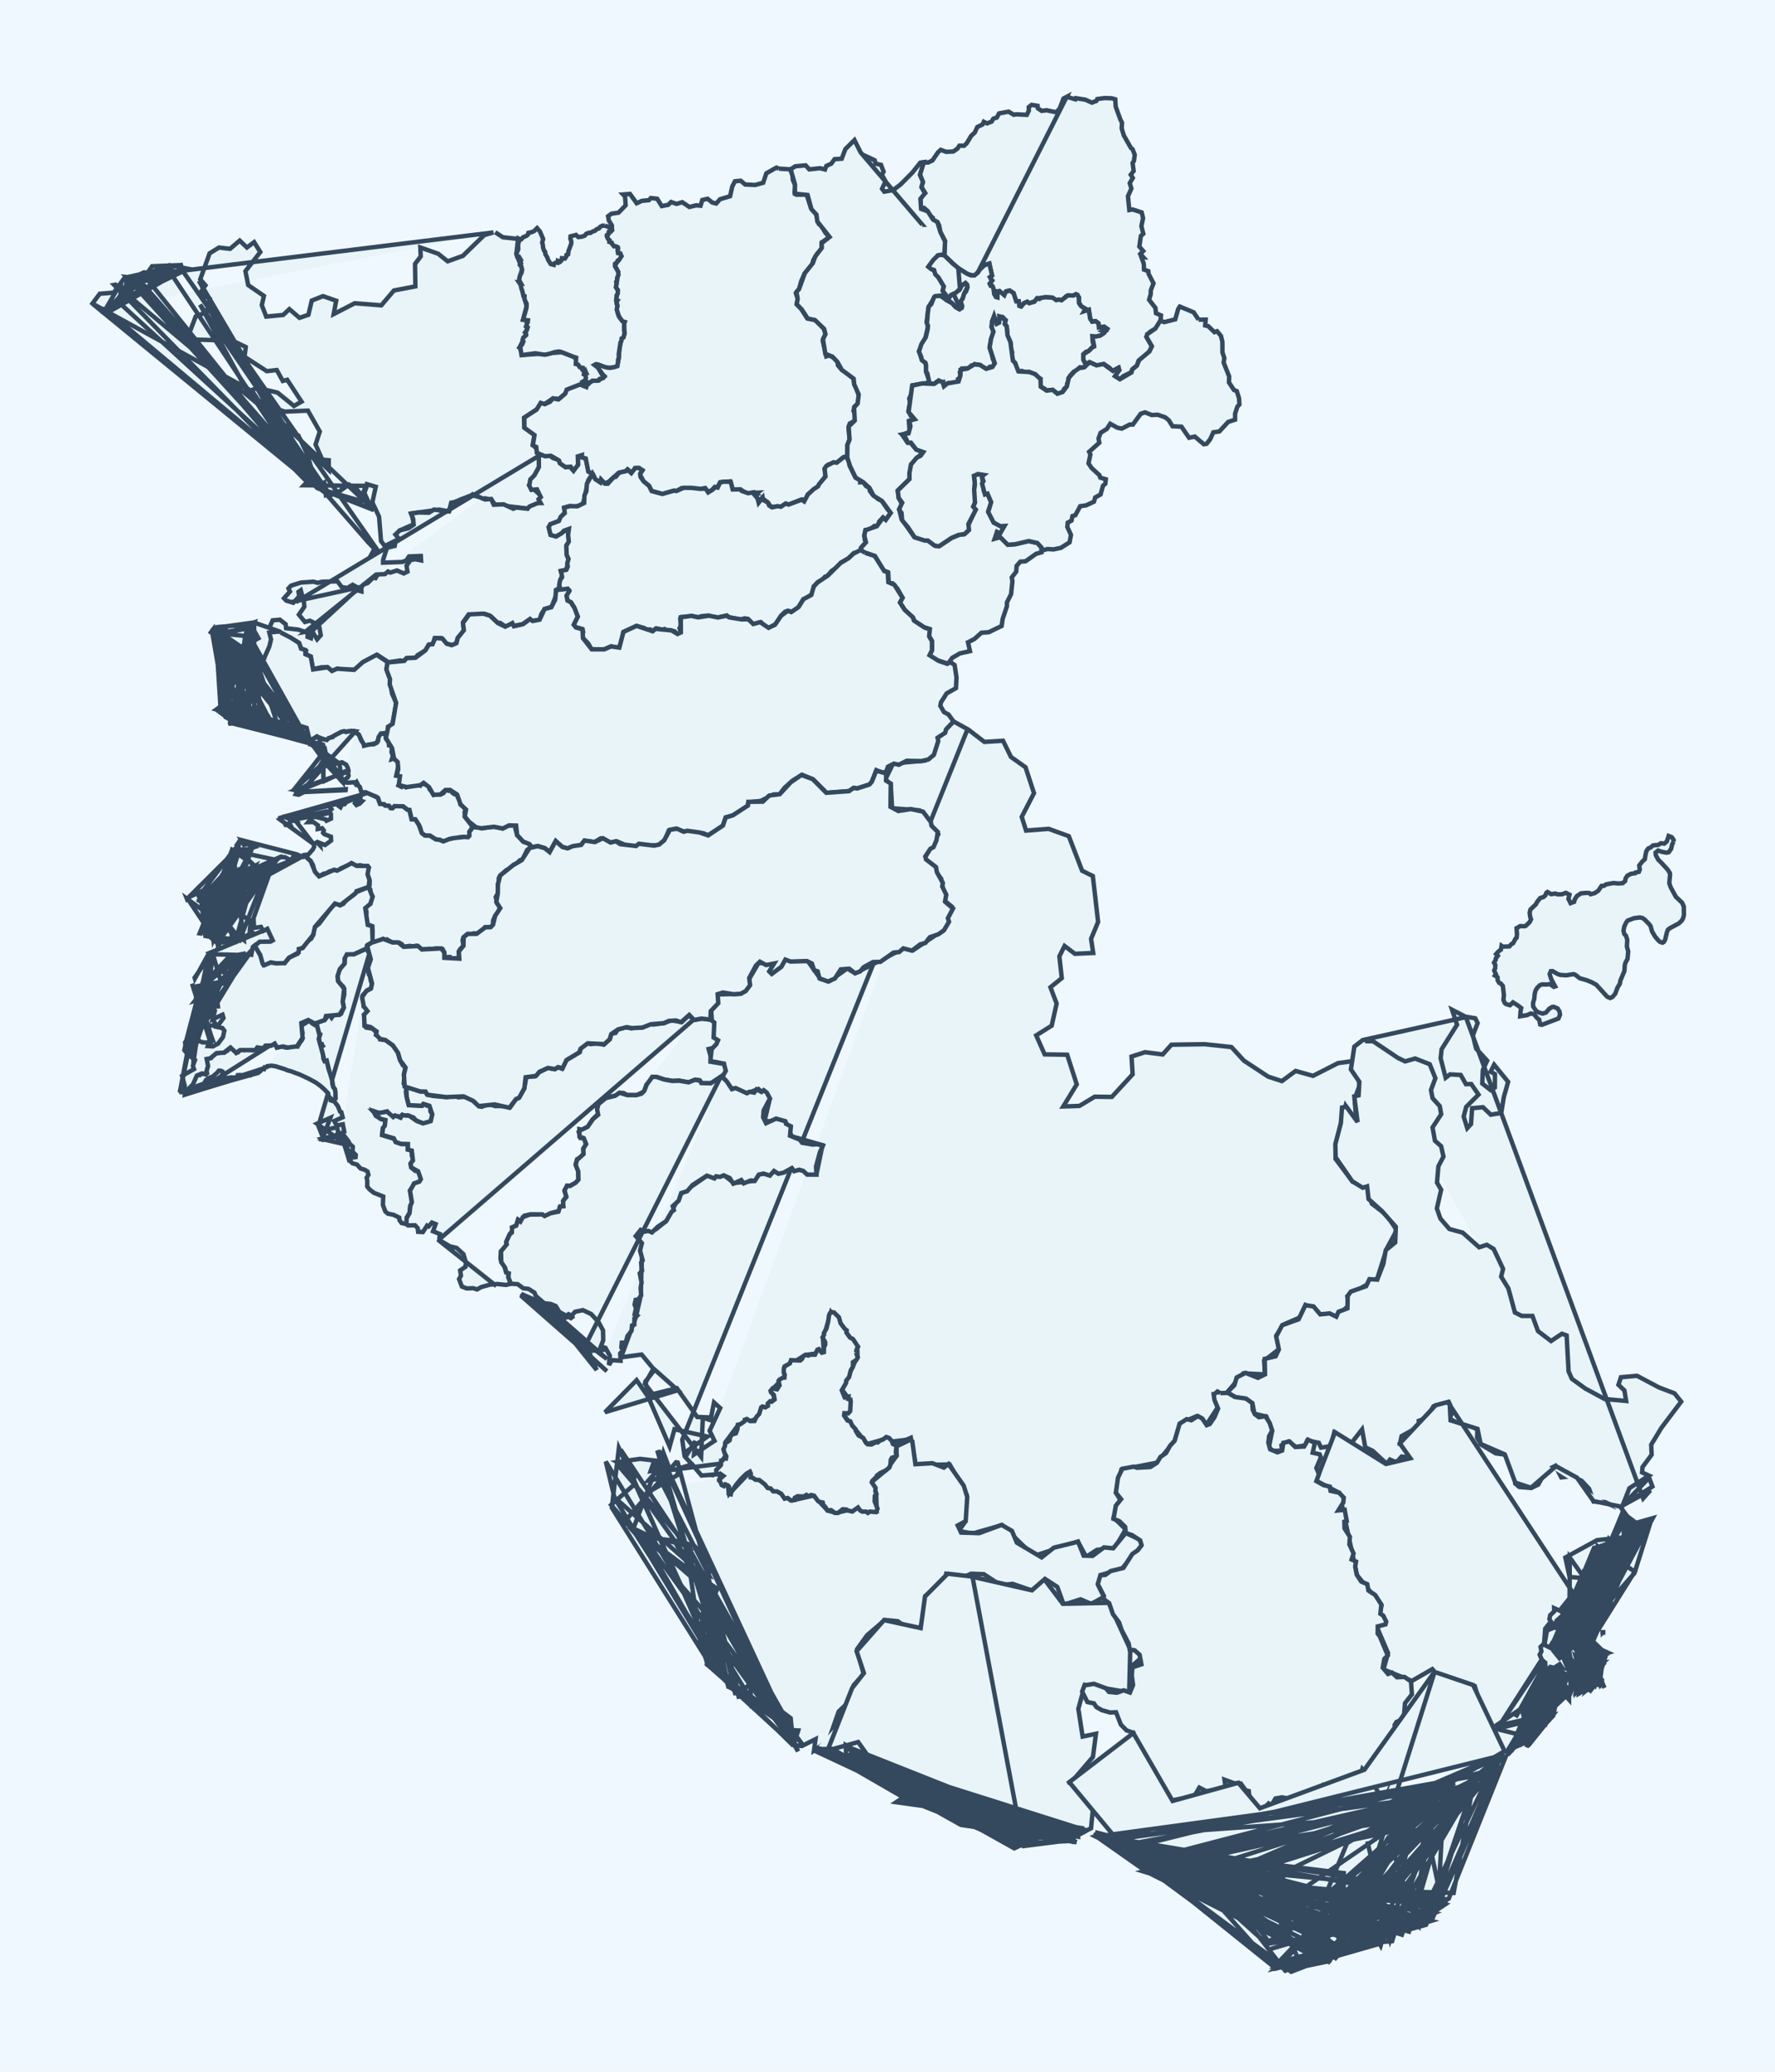 <?xml version='1.0' encoding='utf-8'?>
<svg xmlns="http://www.w3.org/2000/svg" viewBox="0 0 600 700">
  <defs>
    <style>
      .city-area {
        fill: #e8f4f8;
        stroke: #34495e;
        stroke-width: 1.5;
        cursor: pointer;
        transition: fill 0.2s;
      }
      .city-area:hover {
        fill: #a8d5ea;
        stroke: #2c3e50;
        stroke-width: 2;
      }
      .city-label {
        font-size: 12px;
        fill: #2c3e50;
        pointer-events: none;
        text-anchor: middle;
      }
    </style>
  </defs>
  <rect width="600" height="700" fill="#f0f8ff" />
  
  
  <g id="city-30000" class="city-group">
    <path class="city-area" d="M 541.8,551.49 L 541.8,551.47 L 541.82,551.47 L 541.82,551.48 L 541.83,551.48 L 541.84,551.49 L 541.84,551.51 L 541.85,551.5 L 541.86,551.5 L 541.86,551.51 L 541.87,551.51 L 541.87,551.52 L 541.88,551.52 L 541.88,551.54 L 541.87,551.54 L 541.87,551.56 L 541.88,551.56 L 541.89,551.55 L 541.9,551.55 L 541.92,551.57 L 541.93,551.57 L 541.93,551.58 L 541.92,551.58 L 541.92,551.61 L 541.91,551.61 L 541.9,551.62 L 541.87,551.62 L 541.87,551.63 L 541.86,551.63 L 541.86,551.64 L 541.79,551.64 L 541.79,551.63 L 541.78,551.63 L 541.78,551.62 L 541.77,551.62 L 541.77,551.61 L 541.75,551.61 L 541.75,551.57 L 541.73,551.57 L 541.72,551.56 L 541.72,551.55 L 541.74,551.55 L 541.74,551.54 L 541.75,551.54 L 541.75,551.53 L 541.78,551.53 L 541.78,551.52 L 541.79,551.52 L 541.78,551.52 L 541.78,551.51 L 541.79,551.51 L 541.79,551.5 L 541.8,551.49" data-city-code="30000" data-city-name="所属未定地" />
  </g>
  <g id="city-30201" class="city-group">
    <path class="city-area" d="M 167.38,78.47 L 170.0,80.17 L 175.12,80.72 L 174.55,85.81 L 176.47,90.87 L 175.62,94.05 L 178.01,103.47 L 176.88,107.77 L 178.43,108.46 L 177.87,112.87 L 175.64,117.37 L 176.73,119.93 L 189.92,119.02 L 194.1,120.63 L 197.99,125.91 L 198.15,130.86 L 192.78,131.49 L 189.0,134.82 L 186.95,134.6 L 177.13,141.23 L 177.28,144.52 L 180.67,146.95 L 180.1,150.21 L 181.92,152.23 L 182.37,157.46 L 178.89,163.84 L 182.75,167.42 L 182.7,170.03 L 178.1,171.82 L 167.31,170.51 L 166.2,168.9 L 159.45,167.31 L 152.54,170.07 L 151.73,172.79 L 148.48,172.18 L 139.22,173.46 L 139.85,177.14 L 135.1,179.24 L 134.31,182.36 L 130.07,184.5 L 128.8,182.81 L 128.13,174.58 L 125.87,169.74 L 127.01,164.47 L 123.97,163.57 L 122.94,166.07 L 125.21,171.03 L 120.7,165.44 L 117.97,163.72 L 114.63,166.09 L 110.16,167.32 L 109.58,163.06 L 107.18,164.47 L 104.22,154.76 L 106.54,154.33 L 111.13,158.79 L 111.12,155.5 L 108.93,155.3 L 106.67,150.18 L 108.1,145.82 L 104.08,138.74 L 96.27,139.09 L 87.98,136.21 L 85.04,131.81 L 87.04,131.06 L 93.81,132.65 L 99.37,137.16 L 101.93,135.71 L 97.08,128.32 L 95.59,128.72 L 93.56,125.03 L 90.19,125.41 L 82.66,120.56 L 83.07,117.25 L 78.59,115.09 L 66.29,114.75 L 63.95,112.69 L 66.15,106.91 L 69.95,105.43 L 70.9,100.94 L 67.69,98.95 L 69.45,96.4 L 67.69,94.36 L 70.86,85.59 L 74.03,83.64 L 77.77,84.07 L 81.02,81.29 L 83.47,83.62 L 85.9,81.81 L 87.99,85.16 L 82.96,91.62 L 83.9,96.32 L 89.22,100.0 L 88.5,103.1 L 89.99,106.96 L 95.72,106.42 L 97.81,104.45 L 101.25,107.39 L 104.25,106.36 L 105.38,101.57 L 109.18,100.06 L 113.64,101.61 L 112.8,106.12 L 119.92,102.46 L 128.89,103.17 L 133.16,98.15 L 140.4,96.77 L 140.29,89.17 L 142.21,86.65 L 142.08,83.61 L 148.11,85.73 L 151.33,88.29 L 156.47,86.45 L 163.7,79.42 L 166.79,78.54 L 43.01,93.78 L 42.28,98.34 L 37.69,104.59 L 34.06,104.35 L 31.28,102.51 L 33.72,99.25 L 38.45,98.88 L 42.09,93.87 L 61.17,89.57 L 61.58,90.81 L 54.85,94.37 L 49.56,92.6 L 51.41,89.96 L 60.41,89.6 L 128.92,187.76 L 125.5,187.42 L 126.6,185.42 L 124.59,183.37 L 45.93,93.26 L 44.87,93.37 L 103.15,161.54 L 103.83,153.39 L 100.88,147.18 L 99.41,146.82 L 39.05,96.18 L 38.58,96.27 L 103.8,162.85 L 102.73,163.96 L 124.04,164.16 L 122.15,169.3 L 107.52,165.05 L 32.07,103.27 L 32.23,103.17 L 108.44,165.32 L 126.36,172.34 L 82.9,130.96 L 67.63,102.93 L 112.07,168.03 L 106.92,164.29 L 67.33,98.87 L 105.09,159.55 L 105.3,159.49 L 67.24,94.86 L 103.43,161.42 L 105.44,162.96 L 31.31,102.62 L 83.96,131.47 L 107.01,164.18 L 36.06,104.83 L 45.39,95.25 L 40.49,101.9 L 49.81,92.57 L 51.88,93.54 L 45.55,95.22 L 112.07,167.9 L 40.24,102.21 L 49.62,92.68 L 43.94,94.14 L 56.58,94.1 L 48.73,92.01 L 44.05,94.12 L 45.72,95.25 L 57.07,93.97 L 48.51,92.14 L 60.27,91.65 L 38.67,102.49 L 48.32,92.53 L 103.46,161.28 L 58.41,93.33 L 49.64,92.69 L 44.14,93.97 L 37.59,104.87 L 39.97,102.47 L 44.96,94.42 L 105.9,163.07 L 42.67,93.59 L 46.01,93.92 L 57.28,89.6 L 63.61,90.82 L 35.75,104.36 L 40.94,95.46 L 40.66,101.21 L 56.78,93.99 L 37.47,104.97 L 35.66,104.31" data-city-code="30201" data-city-name="和歌山市" />
  </g>
  <g id="city-30202" class="city-group">
    <path class="city-area" d="M 182.61,153.75 L 185.73,153.89 L 186.96,154.79 L 188.87,155.37 L 189.22,156.37 L 191.16,157.83 L 192.53,157.63 L 193.73,158.92 L 195.38,157.06 L 195.37,154.06 L 197.96,154.82 L 198.97,159.41 L 200.32,160.03 L 198.84,162.29 L 197.32,169.32 L 196.81,170.54 L 194.39,171.24 L 192.43,171.02 L 190.69,171.6 L 190.9,173.14 L 188.89,176.05 L 185.97,177.24 L 185.46,178.18 L 186.13,180.75 L 188.07,181.21 L 192.01,178.65 L 192.32,183.27 L 191.52,184.18 L 191.54,187.46 L 192.2,188.94 L 191.46,192.48 L 189.57,193.01 L 190.09,194.49 L 189.41,195.89 L 189.01,198.47 L 187.91,199.56 L 188.07,200.84 L 186.48,205.02 L 184.08,205.78 L 182.97,207.51 L 182.45,209.38 L 179.9,209.86 L 179.16,209.17 L 176.66,210.89 L 173.59,211.5 L 173.17,210.58 L 171.11,211.84 L 169.12,210.5 L 168.11,210.37 L 165.83,208.17 L 163.92,207.43 L 160.25,207.74 L 158.41,207.61 L 156.54,210.23 L 156.79,212.91 L 156.33,214.34 L 154.76,215.49 L 154.18,217.56 L 152.68,217.98 L 150.7,217.37 L 149.06,215.59 L 146.93,215.62 L 146.33,217.58 L 144.85,217.91 L 143.86,219.72 L 141.14,221.38 L 140.55,222.18 L 137.49,222.34 L 136.35,223.4 L 135.35,223.15 L 131.34,223.77 L 127.56,221.3 L 122.74,223.71 L 120.95,225.58 L 119.66,226.28 L 115.64,226.24 L 114.06,225.95 L 112.23,226.72 L 110.66,225.41 L 108.66,225.47 L 105.77,226.08 L 105.04,221.84 L 103.27,220.99 L 103.48,219.95 L 101.74,219.12 L 101.05,217.2 L 98.0,215.37 L 95.94,214.77 L 94.5,213.37 L 90.97,213.67 L 91.06,212.08 L 92.16,209.6 L 94.59,209.38 L 96.56,210.9 L 96.71,212.26 L 100.82,212.73 L 104.03,213.79 L 103.97,215.19 L 105.11,215.62 L 105.53,213.32 L 107.2,216.01 L 108.43,214.62 L 107.96,211.97 L 106.78,210.71 L 104.75,209.72 L 103.07,210.15 L 101.04,207.67 L 102.87,205.0 L 102.72,203.16 L 101.69,202.3 L 102.12,201.22 L 101.66,199.44 L 100.89,200.0 L 101.16,201.49 L 99.14,203.66 L 96.74,202.92 L 96.0,202.13 L 98.02,199.88 L 97.51,198.83 L 98.39,197.87 L 101.73,196.83 L 105.98,196.54 L 107.41,196.93 L 108.87,196.55 L 114.06,196.43 L 115.56,198.39 L 117.45,198.66 L 119.21,197.59 L 120.21,198.14 L 120.06,199.26 L 122.17,199.82 L 122.13,198.47 L 122.86,197.5 L 124.29,196.99 L 126.21,195.11 L 126.93,195.33 L 127.67,194.09 L 130.13,193.97 L 131.17,193.1 L 131.89,193.47 L 134.19,192.75 L 136.5,193.76 L 137.74,193.13 L 137.41,191.14 L 138.74,189.25 L 140.26,188.93 L 142.34,189.34 L 142.24,187.85 L 138.26,188.02 L 137.36,189.37 L 135.99,189.88 L 129.49,190.11 L 129.51,189.16 L 130.79,185.1 L 133.43,184.46 L 133.66,183.06 L 134.67,181.81 L 133.66,180.6 L 135.12,179.23 L 138.16,178.44 L 139.83,177.29 L 139.66,175.3 L 138.93,173.53 L 141.56,173.15 L 144.96,173.23 L 146.77,172.16 L 151.0,172.86 L 151.92,172.58 L 152.55,169.83 L 154.84,169.54 L 155.59,168.82 L 159.01,167.65 L 159.81,167.01 L 163.94,168.76 L 166.02,168.61 L 166.9,170.53 L 170.22,170.4 L 173.51,171.89 L 174.49,171.48 L 178.36,171.89 L 178.97,171.14 L 181.74,169.99 L 182.77,169.98 L 182.06,168.68 L 182.8,167.97 L 181.52,165.35 L 179.61,165.51 L 178.9,164.07 L 179.28,161.98 L 180.65,160.61 L 182.15,157.86 L 182.14,153.48 L 182.6,153.75 L 100.48,203.17 L 100.2,203.07 L 121.47,198.43 L 105.58,213.08 L 103.19,213.5 L 127.43,193.89 L 124.6,196.34" data-city-code="30202" data-city-name="海南市" />
  </g>
  <g id="city-30203" class="city-group">
    <path class="city-area" d="M 360.83,32.78 L 363.5,33.55 L 363.68,33.18 L 366.85,33.68 L 369.09,34.67 L 370.59,34.11 L 370.9,33.47 L 373.34,33.13 L 375.79,33.21 L 376.99,33.55 L 377.15,36.05 L 378.71,40.37 L 379.27,41.45 L 379.17,43.39 L 379.87,45.72 L 382.26,49.95 L 382.85,50.41 L 383.58,52.34 L 383.29,54.38 L 382.85,55.08 L 383.21,57.76 L 382.23,59.04 L 382.92,60.13 L 381.89,61.87 L 382.44,63.71 L 381.28,66.3 L 381.74,70.96 L 382.85,70.77 L 385.93,71.77 L 386.39,73.7 L 385.83,76.42 L 386.47,78.99 L 385.64,79.72 L 385.13,83.32 L 386.44,84.82 L 385.47,85.78 L 386.48,86.92 L 385.83,86.89 L 386.63,89.14 L 386.71,91.11 L 388.16,91.61 L 388.25,92.5 L 389.92,95.74 L 388.99,98.14 L 388.99,99.34 L 388.43,101.29 L 390.57,104.04 L 390.76,105.83 L 392.45,106.57 L 392.31,108.25 L 390.83,110.91 L 388.91,112.01 L 387.53,113.83 L 389.39,117.08 L 388.46,118.81 L 387.21,120.3 L 384.84,121.94 L 384.36,123.5 L 382.76,124.8 L 382.34,125.81 L 379.67,127.12 L 378.57,128.14 L 376.9,127.1 L 378.3,125.09 L 378.15,124.3 L 376.08,125.37 L 374.96,124.21 L 373.25,123.06 L 372.21,123.49 L 370.59,123.43 L 368.32,122.39 L 366.91,122.94 L 366.17,121.46 L 366.16,119.78 L 368.14,118.44 L 369.83,116.82 L 369.2,113.6 L 371.68,113.44 L 373.58,111.99 L 372.86,111.63 L 373.97,111.12 L 373.17,110.37 L 371.55,110.67 L 371.28,109.2 L 370.29,108.5 L 369.13,108.66 L 368.6,108.01 L 368.07,104.71 L 366.55,105.31 L 366.88,104.29 L 365.48,103.49 L 364.68,102.07 L 364.71,100.53 L 363.66,99.44 L 362.92,99.83 L 360.49,100.04 L 358.93,101.43 L 356.94,101.41 L 355.57,100.54 L 353.47,100.43 L 350.53,100.85 L 349.77,101.84 L 347.85,102.49 L 347.25,101.96 L 346.15,102.44 L 345.41,103.4 L 344.57,103.31 L 344.25,101.77 L 343.44,101.8 L 342.64,99.07 L 341.25,98.14 L 340.1,98.42 L 339.3,99.83 L 337.93,98.42 L 337.15,98.44 L 337.17,100.48 L 336.11,99.5 L 335.51,96.7 L 334.51,96.11 L 335.37,94.77 L 334.59,94.18 L 335.32,93.13 L 334.43,89.05 L 332.92,89.51 L 331.36,90.89 L 329.81,92.87 L 329.03,93.14 L 327.03,92.59 L 323.49,90.32 L 319.22,86.28 L 319.46,81.4 L 317.87,78.4 L 317.44,76.08 L 316.84,75.0 L 315.38,74.42 L 315.33,73.61 L 313.91,72.43 L 313.58,71.32 L 312.39,70.28 L 311.35,70.75 L 311.13,67.39 L 311.56,66.35 L 312.73,65.19 L 311.45,63.15 L 311.98,61.58 L 310.95,58.88 L 312.23,54.88 L 313.69,54.92 L 315.18,54.23 L 317.07,51.46 L 318.0,50.63 L 319.86,51.31 L 322.27,51.18 L 323.64,50.21 L 324.32,49.22 L 325.9,49.25 L 326.8,48.37 L 328.29,45.89 L 329.49,44.8 L 330.34,42.93 L 332.15,42.04 L 332.55,41.15 L 333.68,41.69 L 335.19,41.09 L 335.8,40.08 L 336.94,39.73 L 337.73,38.31 L 340.94,37.72 L 342.68,38.78 L 343.49,38.62 L 347.08,38.81 L 347.78,37.39 L 347.75,36.19 L 348.72,35.43 L 350.73,35.76 L 350.82,36.59 L 352.13,37.47 L 353.77,37.25 L 357.04,37.94 L 358.17,36.75 L 359.5,33.28 L 360.57,32.72 L 324.26,104.46 L 322.85,103.65 L 321.14,101.86 L 320.19,101.38 L 321.76,99.44 L 324.3,98.01 L 325.0,96.51 L 326.4,95.59 L 327.07,96.95 L 325.99,99.07 L 325.39,100.96 L 324.69,101.97 L 325.2,103.86 L 324.59,104.37 L 311.86,75.68 L 311.25,75.14 L 311.96,74.32 L 311.92,75.53" data-city-code="30203" data-city-name="橋本市" />
  </g>
  <g id="city-30204" class="city-group">
    <path class="city-area" d="M 94.83,213.66 L 98.22,215.42 L 101.15,217.29 L 101.75,219.15 L 103.2,219.6 L 103.24,221.05 L 105.03,221.8 L 105.85,226.19 L 110.74,225.46 L 112.21,226.71 L 113.94,225.94 L 119.72,226.33 L 122.61,223.74 L 127.3,221.24 L 131.02,223.71 L 130.65,226.1 L 131.81,229.29 L 132.51,234.32 L 133.94,237.57 L 132.62,244.94 L 131.16,245.6 L 131.03,247.55 L 128.81,247.86 L 127.29,251.04 L 123.1,252.01 L 121.19,248.12 L 119.64,246.96 L 115.38,247.3 L 110.17,250.06 L 107.12,248.86 L 104.7,250.3 L 103.66,245.95 L 102.09,245.45 L 96.96,245.67 L 96.45,244.12 L 91.41,243.53 L 90.74,242.17 L 88.65,242.58 L 86.92,241.53 L 85.27,243.01 L 83.26,242.46 L 78.6,244.26 L 77.61,242.39 L 76.14,242.18 L 75.43,240.62 L 73.23,239.8 L 74.9,238.5 L 76.0,240.31 L 77.9,240.94 L 79.19,238.76 L 82.36,235.91 L 81.76,231.98 L 83.85,226.22 L 84.02,228.21 L 85.19,228.54 L 86.18,225.03 L 88.86,223.33 L 91.04,218.45 L 91.62,216.05 L 91.03,213.73 L 94.19,213.25 L 86.23,210.46 L 85.62,212.56 L 87.36,215.65 L 85.06,216.92 L 83.04,214.75 L 83.53,212.02 L 85.97,210.38 L 72.57,212.21 L 75.93,212.92 L 74.01,215.62 L 71.29,213.65 L 72.35,212.25 L 85.42,243.15 L 97.89,245.95 L 73.8,215.84 L 91.42,243.55 L 77.78,244.48 L 77.72,244.31 L 83.8,216.56 L 88.48,242.91 L 88.71,242.79 L 84.47,217.09 L 100.52,245.71 L 83.12,242.75 L 87.41,222.65 L 87.9,222.54 L 73.7,216.36 L 81.1,243.38 L 83.52,216.17 L 100.33,246.01 L 75.26,214.29 L 88.06,223.04 L 83.42,215.22 L 73.74,240.4 L 85.82,210.3 L 75.49,240.83 L 100.99,245.79 L 76.08,214.2 L 82.86,214.85 L 79.49,244.36 L 71.93,212.25 L 72.1,214.97 L 104.65,250.49 L 78.92,244.21 L 72.37,212.11 L 81.98,227.87 L 81.79,243.99 L 74.25,216.04 L 98.25,246.08 L 105.2,251.31 L 78.89,244.15 L 98.25,246.15 L 74.77,214.81 L 86.09,210.27 L 78.02,243.27 L 76.53,242.45 L 72.16,214.57 L 83.25,212.4 L 71.84,214.23 L 76.7,242.34 L 74.03,240.45 L 84.89,242.87 L 105.15,251.12 L 78.21,244.32 L 75.1,212.6 L 87.72,242.25 L 78.56,244.34 L 73.11,212.05 L 85.66,243.22 L 94.93,244.27 L 104.57,249.23 L 82.58,242.85 L 92.47,243.63 L 78.76,244.36 L 89.07,242.6 L 104.73,251.35 L 83.32,213.09 L 93.48,243.78 L 100.97,245.83 L 73.18,239.68 L 74.49,238.73 L 82.99,242.93 L 85.4,210.87 L 73.09,211.91 L 76.02,213.07 L 74.15,215.25 L 85.96,242.39 L 85.91,210.31 L 72.85,212.13 L 74.63,240.48 L 94.1,244.02 L 97.59,245.57 L 76.05,241.41 L 85.66,242.9 L 75.93,241.08 L 91.18,243.23 L 75.88,213.62 L 75.61,240.9 L 81.19,243.51 L 76.61,242.32 L 94.63,244.3 L 78.05,243.34 L 82.91,242.65 L 92.99,243.68 L 104.86,251.35 L 83.7,216.29 L 78.02,243.85 L 95.95,243.96 L 98.79,245.47 L 73.21,240.06 L 93.97,243.95 L 104.48,249.26 L 97.83,245.68 L 78.18,243.35 L 78.85,244.14 L 99.27,245.58 L 96.91,245.55 L 75.72,241.2 L 78.14,243.34 L 104.66,250.31 L 79.01,240.08 L 100.71,245.87 L 76.1,241.28 L 77.7,242.82 L 102.25,245.6 L 76.26,241.63 L 87.59,241.84 L 76.16,241.84 L 92.36,243.61 L 104.79,251.29 L 104.48,249.38 L 98.0,246.08 L 98.93,245.48 L 96.15,244.09 L 97.8,246.03 L 91.22,242.9 L 104.81,250.61 L 97.77,246.28 L 76.11,239.67" data-city-code="30204" data-city-name="有田市" />
  </g>
  <g id="city-30205" class="city-group">
    <path class="city-area" d="M 124.91,322.36 L 125.38,324.22 L 124.84,325.21 L 124.35,327.07 L 124.71,329.32 L 125.02,329.54 L 125.35,331.45 L 125.79,332.51 L 125.41,333.93 L 124.11,334.62 L 122.56,336.31 L 122.43,337.07 L 122.94,338.94 L 122.99,340.09 L 124.02,340.6 L 124.41,341.26 L 124.12,341.92 L 123.05,342.85 L 123.29,343.99 L 123.28,346.66 L 123.73,347.18 L 125.93,347.55 L 126.61,348.22 L 127.35,348.13 L 127.1,349.64 L 128.63,350.44 L 128.58,351.2 L 130.41,351.44 L 132.91,353.3 L 134.45,355.55 L 135.24,358.16 L 136.15,359.88 L 137.03,360.65 L 136.52,363.25 L 136.74,363.9 L 136.46,366.1 L 137.36,367.81 L 137.2,368.97 L 137.5,370.8 L 138.17,373.39 L 142.75,373.59 L 143.42,372.96 L 144.32,373.6 L 144.98,373.54 L 145.55,374.37 L 145.49,375.52 L 146.14,376.41 L 146.11,377.58 L 145.5,378.98 L 144.88,379.33 L 143.02,379.57 L 140.66,378.58 L 139.74,377.56 L 137.73,376.86 L 137.03,377.09 L 136.05,376.66 L 135.16,377.8 L 134.79,377.21 L 133.0,377.07 L 133.15,378.15 L 132.03,376.99 L 130.84,375.52 L 128.37,376.11 L 126.19,375.37 L 127.04,377.03 L 128.92,378.14 L 130.29,378.45 L 129.98,380.75 L 129.4,381.23 L 129.18,383.53 L 133.36,384.83 L 133.8,385.89 L 135.6,386.5 L 137.86,386.52 L 137.85,388.39 L 139.19,388.79 L 139.2,390.35 L 139.61,391.82 L 138.78,393.29 L 138.98,394.43 L 140.3,395.57 L 141.36,395.83 L 142.13,397.14 L 142.28,398.28 L 141.74,399.28 L 139.96,399.92 L 139.74,400.66 L 138.6,402.2 L 139.26,406.38 L 138.71,407.37 L 138.48,409.69 L 137.52,411.37 L 137.62,412.91 L 137.27,413.59 L 135.77,413.25 L 135.04,412.29 L 134.94,411.38 L 133.0,410.45 L 131.12,410.08 L 130.24,409.31 L 129.43,407.13 L 129.55,404.28 L 126.35,403.01 L 124.84,401.79 L 124.13,400.87 L 124.15,398.94 L 123.93,397.94 L 124.54,396.95 L 124.23,395.83 L 123.31,395.25 L 121.89,394.82 L 120.66,393.47 L 119.15,393.05 L 118.13,392.06 L 118.52,391.23 L 120.2,390.96 L 120.25,390.21 L 119.16,389.15 L 119.26,387.44 L 118.22,386.49 L 117.78,385.61 L 116.21,383.58 L 115.42,382.86 L 116.37,382.38 L 115.88,379.87 L 113.83,380.29 L 112.97,378.77 L 115.83,377.51 L 115.37,375.76 L 114.95,375.56 L 114.22,373.76 L 113.08,372.24 L 112.46,371.98 L 113.36,371.23 L 113.24,368.14 L 112.62,367.19 L 112.31,365.29 L 111.51,362.93 L 110.42,358.4 L 109.72,358.59 L 108.46,353.76 L 108.98,353.4 L 108.16,352.64 L 107.75,350.75 L 108.15,349.67 L 107.85,349.19 L 107.16,346.54 L 106.46,345.82 L 107.32,345.38 L 109.57,344.73 L 110.31,343.95 L 110.23,343.26 L 111.64,343.22 L 112.08,343.86 L 112.75,342.91 L 114.64,342.87 L 115.3,342.52 L 116.22,340.41 L 115.85,338.26 L 116.37,336.01 L 116.33,334.07 L 116.02,333.37 L 114.39,331.72 L 114.1,329.84 L 114.58,328.05 L 115.16,327.04 L 116.45,325.58 L 116.62,323.29 L 117.03,322.62 L 118.47,322.11 L 119.59,322.39 L 123.81,320.57 L 124.87,322.17 L 107.67,380.3 L 109.12,381.97 L 113.94,380.85 L 114.34,382.63 L 113.73,383.59 L 109.96,384.48 L 109.38,383.85 L 108.95,381.96 L 107.52,380.18 L 109.37,384.85 L 108.94,384.89 L 111.67,377.69 L 107.15,379.68 L 117.41,387.0 L 117.45,386.82 L 109.63,385.04 L 115.23,382.91 L 115.66,383.51 L 109.15,385.16 L 108.68,384.78 L 115.56,383.37 L 115.74,383.53 L 108.49,384.9 L 115.28,383.37 L 118.91,391.18 L 117.96,391.78 L 115.35,383.44" data-city-code="30205" data-city-name="御坊市" />
  </g>
  <g id="city-30206" class="city-group">
    <path class="city-area" d="M 327.22,246.43 L 332.75,250.67 L 339.06,250.29 L 341.74,255.76 L 346.66,259.25 L 349.52,267.99 L 345.38,275.99 L 346.84,280.63 L 354.47,280.05 L 361.29,282.52 L 365.79,294.21 L 369.41,295.99 L 371.19,311.51 L 368.82,317.21 L 369.54,321.98 L 363.36,322.27 L 359.85,319.62 L 358.1,323.14 L 358.91,330.49 L 355.08,333.58 L 357.17,339.08 L 355.5,346.55 L 350.27,349.84 L 353.12,356.25 L 360.74,356.37 L 363.97,366.39 L 359.41,373.85 L 364.87,373.67 L 370.06,370.55 L 375.82,370.63 L 382.86,362.99 L 382.49,356.98 L 387.05,355.51 L 393.02,356.28 L 395.98,352.98 L 407.22,352.81 L 416.26,353.78 L 420.49,358.38 L 428.7,363.78 L 433.31,365.28 L 437.95,361.85 L 443.85,363.5 L 452.27,359.21 L 457.0,358.56 L 459.7,366.43 L 457.89,371.32 L 458.55,379.46 L 454.84,373.63 L 451.47,386.84 L 451.45,391.55 L 457.21,399.24 L 462.29,400.81 L 463.71,406.69 L 468.68,410.5 L 472.14,415.64 L 468.78,421.84 L 465.58,431.91 L 455.43,438.03 L 455.85,441.16 L 451.78,444.81 L 446.29,444.14 L 441.27,440.99 L 439.3,445.19 L 433.92,447.51 L 431.44,451.25 L 432.33,455.85 L 427.31,459.77 L 427.61,464.38 L 420.28,464.02 L 414.61,470.69 L 410.37,471.03 L 411.65,475.51 L 407.69,481.56 L 404.39,478.54 L 399.02,480.85 L 397.14,486.74 L 391.12,494.19 L 379.07,496.53 L 377.22,504.36 L 378.77,506.9 L 376.44,512.73 L 380.51,516.71 L 376.83,523.1 L 370.82,523.65 L 367.15,526.02 L 364.35,520.85 L 349.46,525.74 L 338.73,515.3 L 328.53,518.2 L 324.11,517.21 L 326.11,514.38 L 326.83,505.25 L 321.02,494.8 L 309.54,495.02 L 307.89,485.8 L 302.41,488.22 L 300.37,485.88 L 293.15,487.92 L 285.34,478.32 L 287.51,473.48 L 284.64,469.51 L 289.84,458.34 L 289.79,455.34 L 280.88,443.38 L 278.21,452.35 L 278.46,456.93 L 272.21,457.82 L 265.09,462.18 L 265.19,465.31 L 260.67,469.79 L 261.9,472.42 L 255.33,479.5 L 249.24,481.88 L 245.28,487.26 L 245.37,491.65 L 240.92,498.42 L 236.85,497.94 L 231.66,492.33 L 235.03,486.95 L 234.6,491.43 L 241.52,486.83 L 239.88,483.42 L 243.45,475.76 L 241.35,473.87 L 240.35,478.92 L 235.68,478.77 L 228.79,469.04 L 219.29,471.39 L 218.14,466.81 L 221.22,462.9 L 216.89,457.67 L 209.92,458.61 L 214.94,445.06 L 216.57,437.85 L 217.1,420.7 L 216.05,415.89 L 220.42,416.39 L 225.18,412.57 L 230.24,403.29 L 239.04,397.21 L 244.72,397.07 L 248.11,399.72 L 254.8,399.0 L 256.61,396.8 L 266.92,394.89 L 276.14,396.02 L 278.03,386.92 L 267.63,383.94 L 265.51,379.05 L 258.44,378.76 L 260.2,371.38 L 256.35,367.95 L 252.48,369.41 L 247.09,367.58 L 244.24,363.71 L 244.62,359.36 L 240.12,358.5 L 241.03,350.14 L 240.39,341.44 L 242.54,336.0 L 250.35,335.75 L 256.33,325.49 L 265.26,324.27 L 273.1,324.77 L 277.35,330.74 L 280.38,331.49 L 286.37,327.23 L 289.06,328.83 L 305.59,320.4 L 308.63,321.06 L 318.81,314.28 L 321.79,306.38 L 319.41,304.4 L 318.16,296.92 L 312.6,289.83 L 317.16,281.87 L 310.86,273.82 L 301.56,273.1 L 301.12,265.48 L 299.35,263.19 L 301.9,257.98 L 312.69,256.98 L 315.3,255.25 L 316.87,249.34 L 322.33,243.75 L 327.06,246.37 L 230.63,486.45 L 231.25,490.97 L 239.16,485.38 L 228.0,482.91 L 226.36,488.76 L 219.12,472.01 L 215.19,466.32 L 204.5,477.16 L 229.13,469.74 L 220.9,462.41 L 218.0,467.55 L 237.0,492.24 L 237.58,478.99 L 241.78,480.39" data-city-code="30206" data-city-name="田辺市" />
  </g>
  <g id="city-30207" class="city-group">
    <path class="city-area" d="M 461.41,351.8 L 464.14,351.81 L 472.47,357.41 L 474.96,358.62 L 478.36,357.65 L 483.29,359.58 L 485.2,364.3 L 483.71,368.3 L 484.25,371.05 L 486.68,373.73 L 487.16,376.47 L 484.24,380.93 L 485.05,385.43 L 487.14,387.28 L 487.93,390.78 L 486.21,394.07 L 485.75,399.6 L 487.15,401.98 L 485.7,408.31 L 486.89,411.72 L 489.93,415.25 L 494.42,416.48 L 500.0,421.43 L 502.59,420.59 L 504.9,422.0 L 508.08,428.73 L 507.43,431.35 L 509.88,435.34 L 512.08,443.46 L 514.4,444.61 L 518.01,444.63 L 519.88,449.74 L 524.29,453.1 L 527.99,450.64 L 529.57,451.22 L 530.22,463.33 L 531.34,465.88 L 535.87,469.15 L 542.43,472.7 L 549.68,473.35 L 549.09,469.79 L 547.08,467.89 L 547.92,465.34 L 553.35,464.85 L 560.8,468.79 L 566.04,470.78 L 568.28,473.58 L 561.54,482.53 L 558.15,488.14 L 558.3,491.53 L 555.22,495.68 L 555.08,497.5 L 557.38,498.57 L 550.78,502.84 L 548.36,509.0 L 546.19,509.25 L 542.55,507.52 L 538.69,507.35 L 537.14,502.99 L 534.58,500.28 L 531.27,498.77 L 527.76,499.19 L 525.76,495.27 L 522.5,496.96 L 519.98,501.61 L 517.61,502.76 L 513.56,502.42 L 512.19,501.24 L 512.5,497.68 L 508.96,491.5 L 505.63,491.07 L 500.68,488.11 L 499.3,485.8 L 499.39,483.08 L 497.31,481.67 L 493.7,481.47 L 489.89,479.21 L 491.18,476.89 L 489.72,473.69 L 484.58,475.13 L 482.12,479.15 L 479.6,480.06 L 479.78,481.91 L 473.77,485.24 L 473.25,487.73 L 475.09,487.66 L 476.85,489.67 L 476.67,492.42 L 473.77,492.15 L 472.06,494.1 L 469.86,493.16 L 468.76,494.58 L 463.99,490.19 L 461.5,489.02 L 460.41,482.98 L 456.43,488.06 L 453.98,487.52 L 450.94,484.27 L 449.87,488.59 L 446.54,489.14 L 445.78,487.49 L 441.88,486.69 L 441.13,488.36 L 438.11,488.9 L 435.45,487.08 L 433.18,488.35 L 433.36,490.13 L 429.9,490.27 L 428.98,488.7 L 430.0,483.61 L 428.08,478.64 L 424.03,477.67 L 423.35,474.18 L 421.27,472.66 L 417.83,472.17 L 414.83,470.44 L 417.26,468.03 L 418.02,465.42 L 421.02,463.86 L 425.22,465.54 L 427.61,464.37 L 427.52,459.13 L 431.2,458.26 L 432.3,455.94 L 431.39,451.6 L 433.4,447.77 L 438.98,445.75 L 441.27,440.99 L 444.0,441.41 L 446.28,444.09 L 449.47,443.77 L 451.71,444.87 L 452.46,443.21 L 455.47,442.07 L 455.57,437.84 L 456.62,436.4 L 461.8,434.58 L 462.91,432.2 L 465.56,432.35 L 467.63,427.0 L 468.42,422.43 L 471.62,419.8 L 471.83,414.51 L 467.19,409.25 L 462.61,405.13 L 462.12,400.85 L 460.65,401.31 L 457.11,399.15 L 451.49,391.03 L 451.38,386.59 L 453.24,379.52 L 453.64,374.21 L 455.11,373.92 L 458.9,379.11 L 457.79,370.45 L 459.24,370.1 L 459.5,365.52 L 456.64,361.33 L 457.8,353.62 L 460.66,351.41 L 495.86,343.58 L 498.69,344.06 L 499.48,345.68 L 497.88,349.8 L 498.97,354.31 L 502.7,358.37 L 501.25,361.54 L 501.05,366.1 L 503.91,368.34 L 505.31,367.43 L 505.33,362.91 L 503.85,362.11 L 505.06,359.75 L 509.79,365.54 L 508.33,370.67 L 507.47,376.05 L 503.93,376.63 L 501.29,374.1 L 497.62,374.44 L 497.24,379.82 L 495.97,381.18 L 494.76,377.26 L 495.62,373.99 L 499.78,369.84 L 497.32,366.27 L 495.53,366.32 L 493.77,363.21 L 490.14,363.01 L 488.67,364.14 L 486.98,357.58 L 487.31,354.51 L 492.52,346.23 L 490.84,341.18 L 495.47,343.56 L 555.44,506.27 L 557.87,503.53 L 548.69,508.58 L 558.56,502.27 L 557.44,499.29 L 548.53,508.62" data-city-code="30207" data-city-name="新宮市" />
  </g>
  <g id="city-30208" class="city-group">
    <path class="city-area" d="M 263.27,56.97 L 267.11,57.22 L 267.93,59.26 L 267.99,60.78 L 268.82,62.6 L 268.6,65.06 L 269.2,65.78 L 272.68,65.76 L 274.12,70.33 L 275.76,72.13 L 276.78,75.68 L 277.62,76.18 L 279.04,78.71 L 280.42,80.11 L 277.76,81.88 L 277.75,84.03 L 276.18,85.8 L 274.9,87.92 L 274.56,89.37 L 272.01,92.37 L 270.79,95.12 L 270.16,97.57 L 269.02,99.07 L 269.65,100.94 L 269.33,102.87 L 270.77,104.28 L 272.84,107.54 L 275.71,108.17 L 278.43,110.99 L 279.04,112.81 L 278.1,115.08 L 279.31,120.39 L 280.18,120.08 L 281.98,120.92 L 283.16,122.43 L 283.25,123.43 L 284.56,124.97 L 285.88,125.66 L 288.54,127.93 L 288.76,129.9 L 289.37,130.69 L 290.39,134.03 L 289.87,136.41 L 288.84,137.39 L 288.5,138.85 L 289.02,139.69 L 288.93,142.18 L 287.23,143.09 L 286.82,144.5 L 287.19,148.48 L 286.45,150.35 L 286.45,154.21 L 285.08,154.52 L 282.77,156.39 L 280.01,156.97 L 278.75,158.37 L 279.09,160.86 L 276.48,164.38 L 273.07,167.09 L 272.34,168.85 L 270.94,168.78 L 266.53,170.52 L 265.67,170.15 L 264.01,171.2 L 260.62,171.27 L 259.51,169.73 L 257.56,168.25 L 256.43,169.85 L 256.08,168.4 L 255.1,167.3 L 256.12,166.47 L 252.94,166.64 L 252.78,167.0 L 250.48,165.49 L 247.69,165.39 L 246.84,162.65 L 243.49,162.92 L 242.23,165.03 L 241.53,164.61 L 240.57,165.69 L 239.15,166.16 L 238.31,164.91 L 236.9,165.18 L 230.41,164.92 L 228.69,165.9 L 227.73,165.8 L 223.96,166.9 L 220.24,165.87 L 219.31,164.08 L 217.53,162.64 L 216.28,160.19 L 217.13,159.01 L 216.08,158.14 L 214.64,158.16 L 213.61,159.82 L 212.2,158.63 L 211.46,159.24 L 209.1,159.79 L 205.56,162.93 L 204.24,163.23 L 203.24,162.12 L 202.74,163.15 L 201.22,161.91 L 200.43,160.21 L 198.84,159.25 L 198.01,154.91 L 196.64,154.54 L 196.69,153.77 L 195.31,154.2 L 195.4,157.01 L 193.91,159.03 L 192.88,157.69 L 191.16,157.83 L 189.26,156.54 L 188.96,155.58 L 186.19,153.99 L 184.24,154.16 L 181.47,152.99 L 181.26,151.01 L 180.12,150.47 L 180.67,147.02 L 177.26,144.51 L 177.24,141.07 L 181.37,138.41 L 182.77,136.13 L 184.15,136.56 L 185.9,135.76 L 186.91,134.63 L 188.78,134.96 L 191.06,133.02 L 191.57,131.65 L 196.03,129.91 L 198.19,130.77 L 198.47,129.8 L 200.36,128.6 L 202.34,128.53 L 204.27,127.24 L 201.99,124.12 L 200.87,123.14 L 202.32,123.18 L 206.2,124.25 L 208.65,123.68 L 209.22,120.72 L 209.35,117.79 L 210.12,114.41 L 211.07,112.91 L 210.97,109.38 L 209.27,107.04 L 208.46,104.72 L 208.7,103.22 L 208.25,101.37 L 208.81,97.97 L 208.22,97.17 L 208.97,91.9 L 207.84,89.66 L 209.98,86.63 L 208.9,85.56 L 208.83,83.61 L 207.47,83.17 L 205.91,81.49 L 205.13,79.92 L 205.82,78.37 L 206.89,77.62 L 206.82,76.15 L 205.81,74.53 L 205.55,73.06 L 206.72,72.2 L 209.1,71.84 L 211.48,69.37 L 211.29,66.43 L 210.61,65.71 L 212.95,65.53 L 215.22,68.67 L 216.94,67.87 L 219.34,67.64 L 220.02,66.91 L 222.14,67.15 L 223.69,69.63 L 225.87,69.21 L 226.85,68.25 L 228.7,68.89 L 230.61,68.31 L 233.02,69.93 L 235.35,69.37 L 236.81,69.51 L 237.4,67.57 L 239.2,67.17 L 240.73,68.41 L 242.1,68.76 L 243.38,67.32 L 246.8,66.29 L 247.53,63.0 L 248.43,61.26 L 250.36,61.06 L 251.89,62.33 L 255.26,62.51 L 257.98,61.74 L 259.05,58.56 L 262.44,56.63 L 263.27,56.97" data-city-code="30208" data-city-name="紀の川市" />
  </g>
  <g id="city-30209" class="city-group">
    <path class="city-area" d="M 204.46,76.25 L 205.67,76.65 L 206.32,77.2 L 206.83,77.87 L 206.42,78.33 L 205.79,78.38 L 205.66,79.14 L 205.14,79.43 L 205.12,79.86 L 205.57,80.8 L 206.03,81.14 L 205.98,81.74 L 206.78,82.01 L 206.9,82.42 L 207.54,83.22 L 208.17,83.22 L 208.73,83.51 L 208.9,83.87 L 208.74,84.47 L 208.91,85.53 L 209.69,85.63 L 210.07,86.54 L 209.17,87.95 L 208.79,88.07 L 208.41,88.79 L 207.9,89.12 L 207.89,89.96 L 208.94,91.81 L 209.05,92.87 L 208.62,93.82 L 208.56,94.88 L 208.3,95.2 L 208.4,95.83 L 208.19,97.08 L 208.85,98.13 L 208.81,99.2 L 208.46,99.72 L 208.29,101.39 L 208.69,101.54 L 208.42,101.94 L 208.4,102.52 L 208.69,103.31 L 208.47,104.57 L 208.97,106.39 L 209.31,107.12 L 210.4,108.55 L 211.19,108.78 L 210.97,109.36 L 210.95,111.5 L 211.1,112.55 L 210.77,114.0 L 210.12,114.37 L 210.04,115.22 L 209.73,115.77 L 209.14,119.74 L 209.22,120.74 L 208.92,121.53 L 208.92,122.17 L 208.66,123.65 L 207.67,124.04 L 206.19,124.25 L 205.33,124.2 L 204.29,123.96 L 202.3,123.18 L 201.46,123.03 L 200.95,123.32 L 201.97,124.1 L 202.37,124.61 L 203.44,126.46 L 204.3,127.09 L 203.88,127.74 L 202.68,128.03 L 202.32,128.55 L 201.71,128.65 L 200.23,128.63 L 199.37,129.26 L 198.97,129.29 L 198.87,129.71 L 198.51,129.73 L 198.5,129.09 L 198.18,128.93 L 196.3,129.35 L 197.72,128.55 L 198.06,127.77 L 197.94,126.73 L 197.38,126.48 L 197.5,125.79 L 198.09,125.85 L 197.79,125.14 L 197.35,125.5 L 196.85,124.9 L 196.93,124.28 L 195.98,124.08 L 195.41,123.19 L 194.64,122.98 L 194.76,120.84 L 193.95,120.58 L 189.56,118.87 L 188.93,118.76 L 187.45,118.98 L 186.02,119.45 L 184.57,119.79 L 183.93,119.84 L 180.97,119.37 L 176.29,119.99 L 175.93,117.69 L 175.61,117.46 L 176.53,116.35 L 176.92,115.38 L 176.65,114.87 L 176.91,114.06 L 177.85,113.24 L 177.84,112.83 L 177.46,112.34 L 178.09,111.54 L 178.36,110.6 L 177.83,110.29 L 178.07,109.69 L 178.03,109.07 L 178.38,108.86 L 178.46,108.23 L 176.82,108.06 L 177.98,103.95 L 178.02,102.67 L 177.3,101.14 L 177.31,100.07 L 176.92,99.97 L 176.55,98.3 L 176.26,97.5 L 176.0,96.24 L 175.53,95.55 L 176.04,95.65 L 175.56,94.78 L 175.5,94.36 L 175.77,93.12 L 176.28,92.19 L 176.5,91.14 L 176.19,89.9 L 175.79,89.53 L 176.11,88.98 L 175.79,88.45 L 176.14,87.94 L 175.41,86.72 L 174.85,86.75 L 174.56,85.73 L 175.2,84.19 L 175.11,82.71 L 175.44,81.49 L 175.4,80.71 L 175.92,80.99 L 176.27,80.84 L 176.81,80.17 L 177.97,79.68 L 178.46,79.28 L 178.61,78.67 L 179.6,78.48 L 180.53,78.09 L 181.56,77.08 L 182.52,78.22 L 183.6,80.76 L 183.27,81.99 L 183.51,82.78 L 183.57,83.63 L 183.89,84.64 L 184.27,85.08 L 184.35,85.89 L 185.01,86.99 L 185.27,87.8 L 186.18,89.23 L 187.18,89.49 L 187.26,89.08 L 187.94,88.7 L 188.47,88.78 L 188.57,88.15 L 189.31,88.47 L 189.74,88.07 L 189.93,87.24 L 190.97,87.35 L 191.49,86.55 L 191.5,86.14 L 192.04,85.92 L 192.15,84.87 L 193.1,82.31 L 193.11,81.47 L 192.8,80.67 L 192.86,79.85 L 194.72,79.38 L 195.47,80.1 L 196.69,79.96 L 197.65,79.63 L 198.17,78.99 L 199.14,78.62 L 199.55,78.71 L 200.44,78.16 L 201.06,78.01 L 201.68,77.45 L 202.48,77.17 L 202.86,76.65 L 203.61,76.26 L 204.46,76.25" data-city-code="30209" data-city-name="岩出市" />
  </g>
  <g id="city-30304" class="city-group">
    <path class="city-area" d="M 285.97,154.34 L 287.21,156.09 L 287.15,157.21 L 289.15,161.35 L 290.75,162.19 L 290.76,162.96 L 291.73,162.89 L 292.79,164.26 L 293.83,164.8 L 294.03,165.87 L 294.94,167.11 L 295.79,167.31 L 296.68,168.54 L 298.07,169.22 L 299.96,172.0 L 301.23,173.47 L 300.36,174.22 L 299.65,175.6 L 298.48,174.87 L 297.21,176.19 L 296.66,177.65 L 295.55,177.72 L 294.03,178.88 L 292.59,179.07 L 292.16,180.93 L 292.35,182.47 L 292.86,183.06 L 291.12,185.01 L 290.77,186.1 L 289.86,186.77 L 288.69,186.83 L 286.86,188.59 L 284.2,190.17 L 282.97,191.68 L 281.09,192.92 L 279.61,194.66 L 278.86,194.87 L 277.86,196.04 L 276.46,196.7 L 275.11,198.11 L 274.55,200.71 L 272.35,202.29 L 271.59,202.46 L 269.73,205.36 L 267.84,206.73 L 266.38,206.4 L 265.41,206.67 L 264.11,207.94 L 262.19,210.85 L 260.24,212.05 L 258.77,212.02 L 257.24,210.26 L 255.08,210.84 L 254.32,210.7 L 252.8,209.11 L 251.72,208.93 L 250.24,209.35 L 246.52,208.6 L 245.69,207.95 L 242.81,208.63 L 240.48,208.42 L 239.4,207.98 L 237.07,208.2 L 235.99,208.6 L 233.74,208.09 L 232.67,208.49 L 230.42,208.47 L 229.94,208.98 L 230.14,211.23 L 229.71,212.29 L 230.22,213.65 L 228.8,214.2 L 228.04,213.32 L 226.53,213.0 L 225.45,213.4 L 224.64,212.55 L 223.97,212.76 L 221.81,212.3 L 220.62,213.3 L 219.82,212.69 L 218.29,212.72 L 217.74,212.2 L 215.15,211.48 L 210.71,213.6 L 209.92,217.34 L 209.05,218.98 L 207.11,218.94 L 206.57,218.41 L 204.1,219.46 L 199.91,219.33 L 198.82,217.38 L 197.17,215.71 L 196.79,214.66 L 197.13,213.55 L 196.76,212.49 L 194.66,211.94 L 193.93,211.08 L 195.3,208.34 L 194.02,205.15 L 193.05,203.54 L 191.72,202.83 L 191.46,201.0 L 192.41,199.47 L 191.92,198.94 L 190.45,199.38 L 189.35,199.01 L 189.04,197.51 L 189.36,195.99 L 190.01,195.01 L 189.63,192.86 L 191.45,192.52 L 191.92,191.46 L 191.75,190.33 L 192.18,188.86 L 191.54,187.43 L 191.44,184.4 L 192.27,182.96 L 192.03,180.77 L 192.3,178.72 L 190.61,179.33 L 189.82,180.19 L 187.87,181.26 L 186.12,180.73 L 185.49,178.14 L 186.03,177.11 L 188.91,176.03 L 189.54,174.61 L 190.9,173.37 L 190.72,171.5 L 192.71,171.01 L 195.21,171.06 L 197.45,169.96 L 197.56,167.38 L 198.21,165.96 L 198.39,163.45 L 200.29,160.07 L 201.23,161.91 L 202.89,163.0 L 203.14,162.03 L 204.46,163.42 L 205.45,163.44 L 207.44,161.26 L 208.11,161.14 L 209.32,159.69 L 211.53,159.21 L 212.06,158.65 L 213.4,159.86 L 214.73,158.14 L 215.84,158.1 L 217.14,158.84 L 216.38,160.07 L 216.53,161.16 L 217.51,162.58 L 219.41,164.19 L 220.28,165.93 L 223.9,166.9 L 227.92,165.76 L 228.66,165.91 L 231.06,164.82 L 233.81,164.84 L 236.75,165.18 L 238.53,165.09 L 239.39,166.37 L 240.77,165.53 L 241.84,164.6 L 242.59,164.75 L 243.43,163.0 L 244.82,162.74 L 247.01,162.83 L 247.66,165.38 L 250.21,165.33 L 250.67,165.86 L 252.89,166.65 L 254.96,166.31 L 255.83,166.99 L 255.1,167.25 L 256.08,168.4 L 256.44,169.86 L 257.79,168.14 L 257.92,168.91 L 259.55,169.77 L 259.99,170.8 L 260.97,171.42 L 262.83,171.02 L 263.98,171.21 L 265.57,170.15 L 266.58,170.48 L 271.01,168.83 L 271.84,169.41 L 273.04,167.13 L 274.98,165.32 L 276.53,164.31 L 276.85,163.6 L 279.03,161.01 L 278.74,158.33 L 279.34,157.42 L 281.77,156.19 L 282.82,156.34 L 285.22,154.45 L 285.97,154.34" data-city-code="30304" data-city-name="紀美野町" />
  </g>
  <g id="city-30341" class="city-group">
    <path class="city-area" d="M 291.7,52.3 L 295.65,54.13 L 296.04,55.33 L 297.8,55.68 L 298.68,58.01 L 298.09,59.05 L 299.35,61.25 L 298.16,63.78 L 298.9,64.76 L 301.9,64.24 L 304.44,62.31 L 308.33,58.4 L 311.09,54.95 L 312.26,54.79 L 310.96,59.09 L 311.97,61.42 L 311.46,63.23 L 312.66,65.31 L 311.14,67.18 L 311.36,70.59 L 313.63,71.42 L 315.4,74.19 L 316.85,75.02 L 317.91,78.48 L 319.45,81.57 L 319.23,85.94 L 316.98,86.35 L 313.95,90.23 L 315.87,91.55 L 319.03,96.72 L 318.67,98.26 L 319.72,99.66 L 316.06,100.16 L 313.88,103.71 L 313.26,108.6 L 313.69,110.42 L 312.82,114.13 L 310.68,118.57 L 311.59,121.57 L 312.93,122.77 L 313.1,125.81 L 314.33,129.25 L 308.44,130.18 L 308.28,132.57 L 307.34,134.68 L 307.63,135.91 L 307.08,138.82 L 307.86,140.52 L 309.38,141.57 L 307.23,142.35 L 307.49,145.99 L 304.95,146.83 L 306.63,149.37 L 307.75,149.55 L 309.7,151.87 L 312.05,152.64 L 307.94,156.97 L 307.47,161.86 L 303.47,165.75 L 303.76,168.21 L 304.88,170.25 L 304.04,172.43 L 304.72,175.3 L 309.08,181.47 L 313.85,182.76 L 316.24,184.45 L 317.48,184.52 L 321.67,181.74 L 324.64,180.55 L 325.89,180.55 L 327.31,179.28 L 327.27,177.53 L 329.75,172.13 L 328.93,171.26 L 329.54,169.6 L 328.92,166.59 L 329.55,163.7 L 329.21,160.77 L 330.9,160.08 L 331.91,160.77 L 332.6,165.96 L 333.75,166.77 L 335.11,169.76 L 334.05,172.72 L 335.91,176.57 L 339.4,177.97 L 338.19,180.2 L 336.97,179.86 L 336.36,181.97 L 338.07,181.46 L 340.79,184.07 L 343.34,183.85 L 347.65,182.81 L 350.65,183.46 L 351.98,184.84 L 352.06,186.61 L 350.22,187.13 L 346.66,189.65 L 344.9,189.77 L 343.64,191.22 L 343.52,193.13 L 342.01,195.1 L 342.23,196.35 L 341.78,200.73 L 340.37,203.55 L 340.38,204.81 L 338.95,209.04 L 338.58,211.51 L 334.21,213.61 L 331.73,213.8 L 329.41,215.88 L 327.21,217.02 L 327.88,220.01 L 324.44,220.78 L 321.86,222.29 L 320.45,224.27 L 316.83,223.08 L 314.2,221.44 L 315.03,219.72 L 315.01,216.53 L 314.07,214.92 L 314.14,212.49 L 312.3,211.94 L 309.12,209.85 L 308.65,208.75 L 305.89,206.13 L 304.18,203.6 L 305.09,201.98 L 303.33,198.87 L 301.7,197.09 L 300.43,197.02 L 300.24,193.43 L 298.63,192.69 L 295.77,187.88 L 291.21,186.3 L 291.04,185.12 L 292.72,183.23 L 292.17,181.02 L 292.52,179.17 L 296.4,177.8 L 298.5,174.88 L 299.41,175.67 L 301.1,173.31 L 298.17,169.3 L 295.31,167.51 L 293.92,164.86 L 291.75,162.9 L 289.23,161.37 L 287.32,157.44 L 286.4,154.57 L 286.45,150.3 L 287.17,148.53 L 286.87,144.11 L 288.93,142.12 L 288.7,137.69 L 289.91,136.34 L 290.26,133.29 L 288.74,129.85 L 288.56,127.96 L 284.53,124.95 L 283.05,122.25 L 281.37,120.49 L 278.99,119.55 L 278.19,114.62 L 279.03,112.92 L 278.58,111.13 L 275.48,108.13 L 273.05,107.64 L 271.03,104.58 L 269.29,102.76 L 269.64,100.92 L 269.2,98.66 L 270.08,97.73 L 272.03,92.33 L 274.75,88.93 L 275.61,86.62 L 277.79,83.76 L 277.76,82.16 L 280.42,80.08 L 276.27,74.82 L 275.99,72.53 L 274.3,70.69 L 272.99,65.88 L 268.71,65.45 L 268.73,62.34 L 267.25,57.19 L 268.84,56.19 L 272.33,55.87 L 273.56,57.23 L 277.2,56.83 L 278.88,57.26 L 279.32,56.07 L 281.0,55.3 L 282.12,53.78 L 284.53,53.62 L 285.75,50.38 L 288.83,47.33 L 290.91,51.48 L 311.76,75.92 L 311.69,75.92" data-city-code="30341" data-city-name="かつらぎ町" />
  </g>
  <g id="city-30343" class="city-group">
    <path class="city-area" d="M 324.13,90.73 L 326.74,92.41 L 328.15,93.03 L 329.37,93.07 L 330.56,92.11 L 331.22,91.07 L 332.79,89.59 L 334.43,89.08 L 335.35,93.08 L 334.6,93.62 L 335.31,94.86 L 334.53,95.83 L 334.87,96.57 L 335.46,96.71 L 335.84,97.5 L 336.05,99.32 L 336.67,100.37 L 337.16,100.5 L 337.2,98.43 L 337.8,98.32 L 339.48,99.74 L 339.97,98.6 L 341.31,98.17 L 342.6,99.02 L 343.52,101.83 L 344.41,101.85 L 344.57,103.36 L 345.19,103.57 L 346.16,102.43 L 347.24,101.96 L 347.92,102.45 L 349.66,101.95 L 350.6,100.75 L 351.37,101.03 L 351.86,100.66 L 353.34,100.44 L 355.81,100.57 L 357.05,101.42 L 357.94,101.2 L 358.81,101.46 L 360.99,99.79 L 362.83,99.86 L 363.65,99.44 L 364.23,99.6 L 364.64,100.41 L 364.73,102.42 L 365.42,103.43 L 366.87,104.38 L 366.44,105.17 L 368.02,104.68 L 368.51,107.7 L 369.19,108.71 L 370.35,108.51 L 371.3,109.24 L 371.46,110.66 L 373.26,110.39 L 374.02,110.9 L 372.83,111.68 L 373.47,111.8 L 373.23,112.51 L 371.98,113.33 L 370.49,113.69 L 369.25,113.59 L 369.34,115.35 L 369.77,117.11 L 369.2,117.32 L 367.94,118.62 L 367.08,118.87 L 366.18,119.7 L 366.19,121.55 L 366.98,123.16 L 366.43,124.28 L 365.06,124.1 L 363.79,125.43 L 362.95,125.6 L 361.74,126.92 L 361.14,127.9 L 361.24,128.5 L 360.74,129.62 L 360.58,130.84 L 359.85,131.24 L 359.1,132.56 L 357.69,133.18 L 355.82,131.73 L 353.41,131.91 L 353.12,131.36 L 351.82,130.64 L 351.49,129.16 L 351.68,127.96 L 350.89,127.56 L 350.12,126.6 L 347.89,125.69 L 346.73,126.07 L 345.45,125.33 L 344.29,125.5 L 343.51,124.17 L 343.15,122.67 L 342.49,122.01 L 341.74,120.12 L 342.14,119.02 L 341.74,117.86 L 341.59,115.73 L 340.59,113.54 L 340.28,110.24 L 339.65,109.62 L 339.94,108.25 L 338.92,107.11 L 338.01,106.94 L 337.99,107.94 L 337.45,109.34 L 336.87,109.42 L 336.32,108.32 L 335.96,106.94 L 335.35,108.6 L 335.16,110.42 L 335.74,111.49 L 335.71,113.32 L 335.04,114.35 L 334.53,117.57 L 335.31,119.9 L 335.55,121.11 L 336.24,122.77 L 335.46,123.98 L 334.58,123.92 L 333.77,124.75 L 331.86,123.82 L 331.44,123.37 L 329.46,123.02 L 328.9,123.68 L 328.32,123.54 L 327.46,124.41 L 325.12,124.52 L 324.45,125.83 L 324.69,126.67 L 324.34,127.73 L 323.87,128.05 L 324.06,128.87 L 321.97,129.44 L 320.75,129.39 L 319.65,130.22 L 319.06,130.2 L 318.87,129.08 L 317.58,129.36 L 317.1,128.69 L 315.61,129.75 L 314.43,129.56 L 314.05,128.86 L 313.49,126.21 L 313.03,125.47 L 313.04,123.43 L 312.83,122.57 L 311.64,121.7 L 311.36,120.5 L 310.63,118.8 L 311.47,116.25 L 312.92,113.97 L 313.57,111.29 L 313.68,110.08 L 313.22,108.93 L 313.43,108.38 L 313.6,105.92 L 313.93,103.61 L 314.8,102.77 L 315.76,100.36 L 316.28,100.03 L 318.01,100.0 L 319.24,100.89 L 319.71,99.59 L 318.67,98.25 L 319.04,96.78 L 317.23,93.74 L 316.16,92.71 L 315.74,91.24 L 314.7,90.89 L 313.82,90.07 L 315.48,87.83 L 317.03,86.3 L 317.92,86.09 L 319.14,86.23 L 322.03,89.03 L 323.94,90.61 L 324.5,97.62 L 323.16,98.86 L 321.5,99.64 L 320.51,100.83 L 320.23,101.58 L 321.8,102.43 L 323.02,103.79 L 324.33,104.53 L 325.1,104.05 L 325.26,103.46 L 324.74,101.82 L 325.45,100.84 L 325.95,99.16 L 326.54,98.49 L 327.05,97.09 L 326.93,96.18 L 326.36,95.6 L 325.09,96.47 L 324.55,97.55" data-city-code="30343" data-city-name="九度山町" />
  </g>
  <g id="city-30344" class="city-group">
    <path class="city-area" d="M 405.16,108.02 L 407.55,107.99 L 407.39,109.96 L 408.4,110.19 L 410.52,112.23 L 411.4,111.91 L 412.72,113.5 L 413.2,115.49 L 413.22,119.07 L 413.86,121.01 L 413.63,122.5 L 415.49,127.19 L 415.43,129.23 L 417.12,131.77 L 418.07,132.15 L 418.85,134.63 L 418.94,136.69 L 418.26,137.41 L 417.5,139.78 L 417.5,141.8 L 415.16,142.56 L 412.18,145.78 L 410.13,146.07 L 409.11,148.35 L 407.88,149.94 L 406.93,150.11 L 403.87,147.51 L 401.94,147.91 L 399.37,144.17 L 396.35,144.03 L 395.06,141.96 L 393.85,140.99 L 391.33,140.13 L 389.31,140.23 L 387.05,139.33 L 385.61,139.79 L 382.92,143.46 L 381.88,143.44 L 379.21,144.82 L 377.7,144.52 L 375.28,143.18 L 374.16,144.91 L 372.05,146.23 L 371.33,148.15 L 371.61,149.58 L 368.15,152.67 L 368.58,153.57 L 367.95,156.57 L 369.03,158.16 L 371.6,160.51 L 371.94,161.39 L 373.8,161.94 L 373.62,163.46 L 372.84,164.15 L 372.02,167.08 L 370.21,168.08 L 369.79,169.51 L 367.17,170.74 L 365.13,171.04 L 363.49,174.09 L 362.53,174.36 L 362.21,175.89 L 360.92,176.6 L 360.79,178.05 L 362.02,180.73 L 361.54,183.25 L 358.61,185.11 L 356.11,185.64 L 354.08,185.5 L 352.24,185.99 L 352.07,184.99 L 350.65,183.47 L 347.74,182.81 L 343.23,183.87 L 340.64,184.06 L 338.11,181.49 L 336.26,181.96 L 337.06,179.75 L 338.02,180.34 L 339.54,177.71 L 338.1,177.78 L 335.89,176.56 L 334.04,173.01 L 335.04,169.66 L 333.81,166.8 L 332.95,167.07 L 331.96,163.4 L 332.43,162.58 L 331.91,160.96 L 332.53,160.47 L 330.58,160.16 L 329.2,160.77 L 329.49,163.1 L 329.3,165.51 L 329.56,169.87 L 328.95,171.18 L 329.84,172.24 L 327.35,177.05 L 327.54,179.04 L 326.03,180.45 L 324.04,180.73 L 321.65,181.75 L 317.4,184.59 L 315.89,184.33 L 313.62,182.63 L 312.6,182.65 L 309.19,181.56 L 306.93,178.16 L 304.95,175.79 L 304.74,173.32 L 303.91,172.09 L 304.97,169.85 L 303.78,168.23 L 303.47,165.75 L 307.43,161.88 L 307.4,159.92 L 307.95,156.94 L 309.88,154.63 L 311.22,153.96 L 312.09,152.75 L 309.76,151.93 L 307.92,149.58 L 306.93,149.63 L 306.06,147.82 L 304.94,146.81 L 307.11,146.42 L 307.75,144.04 L 307.38,142.15 L 309.18,141.66 L 307.13,139.23 L 308.34,130.3 L 311.72,129.56 L 315.74,129.72 L 317.45,128.62 L 318.63,129.12 L 319.08,130.51 L 320.28,129.54 L 324.02,128.89 L 324.64,126.89 L 324.7,124.96 L 327.03,124.53 L 329.34,123.13 L 331.22,123.29 L 333.38,124.62 L 335.48,123.98 L 336.26,122.74 L 334.51,117.38 L 335.02,114.43 L 335.82,112.06 L 335.23,110.65 L 335.35,108.62 L 336.08,107.0 L 336.89,109.43 L 337.74,109.0 L 337.78,107.04 L 339.87,108.15 L 339.63,109.51 L 340.29,110.24 L 340.56,113.26 L 341.55,115.59 L 342.39,121.86 L 343.12,122.61 L 344.25,125.48 L 347.99,125.7 L 349.9,126.42 L 351.73,128.1 L 351.8,130.64 L 353.79,131.98 L 355.84,131.73 L 357.41,133.04 L 359.21,132.44 L 360.63,130.55 L 361.3,127.63 L 363.24,125.46 L 364.83,124.36 L 366.52,124.11 L 368.3,122.4 L 370.65,123.44 L 372.99,122.99 L 376.2,125.33 L 377.97,124.29 L 378.35,125.01 L 376.89,127.09 L 378.55,128.14 L 382.48,125.84 L 382.72,124.85 L 384.3,123.55 L 385.04,121.69 L 388.53,118.76 L 389.38,117.0 L 387.56,113.88 L 387.77,112.92 L 390.51,111.06 L 392.24,108.34 L 393.54,108.83 L 397.27,107.9 L 398.24,104.45 L 398.81,103.59 L 403.49,105.52 L 405.16,108.02" data-city-code="30344" data-city-name="高野町" />
  </g>
  <g id="city-30361" class="city-group">
    <path class="city-area" d="M 120.22,247.15 L 120.56,247.75 L 121.32,248.27 L 122.09,250.16 L 122.88,251.3 L 123.04,251.98 L 124.74,251.56 L 126.34,251.48 L 127.38,250.96 L 127.78,250.38 L 127.99,249.0 L 128.77,247.87 L 130.36,248.0 L 130.47,249.59 L 131.43,250.92 L 131.49,251.84 L 131.95,251.92 L 132.5,252.67 L 132.34,254.06 L 132.8,255.38 L 132.47,256.5 L 133.25,256.25 L 134.38,257.35 L 134.71,258.65 L 133.96,261.98 L 134.81,262.02 L 135.32,262.71 L 135.18,264.34 L 134.71,265.37 L 135.73,265.87 L 136.15,265.36 L 137.23,266.01 L 138.3,265.54 L 139.37,265.35 L 140.76,265.34 L 141.41,265.14 L 142.02,265.39 L 142.4,264.55 L 142.94,264.29 L 143.55,265.0 L 144.22,265.11 L 144.91,265.73 L 145.19,266.62 L 146.1,267.64 L 146.64,268.59 L 147.51,268.31 L 148.89,268.44 L 149.9,267.98 L 150.69,266.87 L 151.74,267.22 L 152.49,267.02 L 152.91,267.84 L 153.68,268.37 L 154.55,268.52 L 154.76,269.44 L 155.64,270.69 L 155.69,271.87 L 156.63,272.55 L 157.03,273.12 L 157.59,273.35 L 157.06,274.38 L 157.16,276.02 L 158.91,278.29 L 159.56,278.94 L 159.73,279.6 L 158.75,280.91 L 158.73,282.28 L 158.27,282.82 L 157.59,282.95 L 156.67,282.78 L 155.03,282.95 L 154.18,283.27 L 153.26,283.22 L 151.9,283.51 L 150.71,284.16 L 149.86,284.29 L 148.79,283.82 L 147.16,283.56 L 145.4,282.39 L 143.74,282.33 L 142.62,281.53 L 142.26,280.92 L 142.07,279.77 L 141.57,278.72 L 140.33,276.86 L 139.16,276.86 L 138.39,273.69 L 137.72,273.59 L 136.27,272.48 L 135.6,272.56 L 133.37,272.39 L 132.74,273.07 L 132.05,273.07 L 131.53,272.31 L 130.14,272.16 L 129.87,271.78 L 128.94,271.77 L 128.31,271.51 L 127.82,269.71 L 127.09,269.14 L 125.3,268.52 L 123.62,267.68 L 122.21,267.81 L 121.62,265.84 L 121.25,265.58 L 120.59,264.33 L 120.21,264.86 L 119.82,264.3 L 117.55,264.46 L 116.43,264.3 L 115.7,263.62 L 116.51,263.38 L 117.51,262.72 L 117.82,262.1 L 117.66,261.09 L 117.82,260.46 L 117.54,259.38 L 117.01,258.36 L 115.62,257.56 L 113.74,257.93 L 113.16,258.23 L 112.3,259.12 L 110.45,258.83 L 109.1,258.82 L 108.79,258.25 L 109.81,256.18 L 109.8,255.48 L 109.15,255.1 L 109.56,253.98 L 109.96,253.83 L 109.74,252.8 L 109.47,252.79 L 109.18,251.6 L 107.42,251.0 L 106.85,251.12 L 105.77,250.81 L 105.29,250.99 L 105.65,249.89 L 107.12,248.87 L 108.31,249.98 L 109.17,249.71 L 110.47,250.03 L 111.12,249.37 L 112.44,249.06 L 112.94,248.58 L 115.43,247.29 L 116.32,247.05 L 116.93,247.33 L 118.72,246.94 L 120.11,247.09 L 101.66,267.7 L 101.88,268.06 L 100.93,268.52 L 99.99,268.33 L 100.22,267.89 L 101.01,268.08 L 101.5,267.68 L 103.01,265.94 L 103.47,266.63 L 103.03,266.91 L 102.54,266.03 L 102.85,265.84 L 102.49,268.11 L 102.37,267.63 L 116.83,266.97 L 116.87,266.65 L 99.8,267.68 L 109.03,263.94 L 109.25,264.08 L 117.07,260.44 L 116.55,261.11 L 99.85,267.0 L 102.71,267.63 L 99.74,266.71 L 108.99,254.59 L 115.45,263.89 L 109.03,254.9 L 108.98,254.77 L 99.56,266.56 L 99.64,266.56 L 108.73,258.31 L 102.9,267.38 L 109.56,256.39 L 105.36,251.24 L 109.34,256.8 L 109.33,263.96 L 109.22,257.05 L 115.81,264.23 L 115.76,263.31 L 116.3,264.54 L 105.54,251.22 L 114.72,257.99 L 115.56,263.64 L 115.38,263.76 L 105.46,251.35 L 105.41,251.2 L 115.46,263.55 L 115.7,263.45 L 108.0,251.47 L 115.67,264.25" data-city-code="30361" data-city-name="湯浅町" />
  </g>
  <g id="city-30362" class="city-group">
    <path class="city-area" d="M 124.39,268.02 L 127.67,269.52 L 128.45,271.63 L 129.74,271.72 L 130.18,272.19 L 131.49,272.29 L 132.05,273.07 L 132.69,273.09 L 133.37,272.39 L 136.19,272.43 L 137.72,273.6 L 138.37,273.65 L 139.11,276.84 L 140.42,276.89 L 141.6,278.76 L 142.59,281.5 L 143.61,282.31 L 145.36,282.37 L 147.3,283.61 L 148.61,283.78 L 149.82,284.29 L 151.81,283.53 L 153.4,283.18 L 156.91,282.78 L 158.2,282.87 L 158.66,282.4 L 158.65,281.12 L 159.62,279.8 L 159.15,277.93 L 159.99,278.44 L 160.75,279.51 L 162.37,279.54 L 162.91,279.88 L 164.79,279.52 L 167.04,279.35 L 169.9,279.92 L 171.85,278.94 L 174.36,278.87 L 174.79,279.34 L 174.24,280.04 L 174.82,282.22 L 177.03,284.45 L 177.68,284.44 L 179.06,285.28 L 179.66,286.07 L 178.19,287.19 L 176.63,290.39 L 175.74,290.67 L 174.43,292.01 L 173.78,292.09 L 171.83,293.83 L 171.21,293.96 L 169.0,295.89 L 168.58,296.78 L 168.7,297.77 L 168.32,298.67 L 168.42,300.65 L 168.24,301.94 L 167.58,303.08 L 168.05,305.26 L 169.02,306.54 L 168.39,308.34 L 167.32,309.56 L 166.67,311.05 L 166.67,312.36 L 166.19,313.18 L 163.93,313.31 L 163.37,314.09 L 161.16,315.5 L 160.22,315.34 L 159.32,315.71 L 158.05,315.57 L 156.63,316.79 L 156.37,317.71 L 156.66,319.58 L 155.52,320.73 L 155.06,321.6 L 155.31,323.85 L 154.43,323.7 L 152.29,323.95 L 152.06,323.35 L 150.11,323.4 L 150.2,321.84 L 149.61,320.68 L 147.48,320.43 L 145.91,320.79 L 145.31,320.58 L 142.54,320.8 L 140.88,319.54 L 139.27,319.78 L 138.64,319.59 L 136.37,319.91 L 135.89,319.07 L 135.04,318.56 L 132.44,318.41 L 130.83,317.43 L 130.29,317.71 L 129.46,317.25 L 128.05,317.96 L 126.14,318.39 L 125.67,317.24 L 125.93,314.64 L 125.82,313.0 L 124.19,312.32 L 123.79,310.09 L 123.88,308.12 L 123.52,306.58 L 124.0,305.78 L 125.2,305.34 L 125.95,302.88 L 125.34,301.78 L 125.15,300.48 L 124.6,299.69 L 124.93,299.12 L 124.94,297.47 L 124.29,295.62 L 124.18,294.31 L 124.66,293.13 L 124.29,292.6 L 123.32,292.7 L 121.73,292.35 L 120.43,292.55 L 118.79,291.66 L 117.77,292.46 L 115.31,293.36 L 114.89,293.86 L 113.64,294.21 L 113.08,293.9 L 111.28,294.5 L 110.15,295.18 L 109.51,295.16 L 107.84,296.11 L 106.34,294.41 L 105.78,292.25 L 104.97,290.84 L 103.2,289.39 L 103.04,288.88 L 104.22,288.74 L 105.77,286.98 L 106.2,286.11 L 106.07,285.17 L 107.15,284.57 L 108.2,285.67 L 108.1,284.82 L 109.88,285.51 L 111.92,284.01 L 111.85,282.7 L 109.63,281.84 L 109.21,281.4 L 109.46,280.59 L 108.87,279.84 L 107.42,280.11 L 107.47,278.86 L 105.93,277.76 L 104.18,277.79 L 105.53,276.21 L 106.62,275.99 L 109.99,276.82 L 110.36,277.31 L 111.87,276.63 L 111.86,275.04 L 111.21,274.27 L 112.03,273.4 L 111.52,272.77 L 111.98,272.01 L 113.6,271.65 L 115.1,272.76 L 115.65,271.69 L 116.48,271.73 L 117.02,271.04 L 119.39,270.04 L 120.73,270.17 L 119.97,271.39 L 120.5,272.01 L 121.62,271.5 L 122.4,270.7 L 121.59,270.42 L 122.32,267.8 L 124.24,267.93 L 96.06,275.95 L 97.99,276.77 L 99.16,276.74 L 99.84,277.28 L 98.38,277.4 L 97.74,278.04 L 98.14,278.75 L 96.54,278.73 L 96.19,277.99 L 94.53,276.76 L 95.78,275.96 L 116.64,270.9 L 94.17,276.48 L 93.99,276.44 L 105.91,285.1 L 99.61,276.9 L 110.93,274.77 L 98.49,276.65 L 110.81,274.1 L 99.14,276.64 L 110.94,274.18" data-city-code="30362" data-city-name="広川町" />
  </g>
  <g id="city-30366" class="city-group">
    <path class="city-area" d="M 292.39,186.76 L 295.69,187.88 L 298.9,192.96 L 300.07,193.31 L 300.29,196.72 L 302.34,197.6 L 305.08,202.0 L 304.2,203.58 L 305.8,206.05 L 308.56,208.55 L 308.93,209.68 L 312.54,212.05 L 314.31,212.6 L 314.08,215.05 L 315.03,216.62 L 315.03,219.72 L 314.21,221.39 L 317.27,223.29 L 320.22,224.29 L 321.28,223.71 L 322.69,224.7 L 323.32,228.88 L 323.14,232.5 L 320.0,234.28 L 318.08,237.29 L 317.86,238.49 L 319.11,240.6 L 320.63,241.42 L 322.32,243.77 L 319.81,246.4 L 319.48,247.61 L 316.93,249.27 L 317.16,250.38 L 315.67,255.03 L 313.83,256.6 L 311.44,257.16 L 306.5,257.05 L 303.83,258.39 L 302.16,258.02 L 300.14,259.06 L 299.53,260.76 L 298.49,261.06 L 296.21,260.26 L 294.69,264.16 L 293.88,265.07 L 289.76,266.39 L 288.57,266.21 L 287.08,267.28 L 279.45,267.93 L 274.9,263.36 L 271.15,261.78 L 267.99,263.7 L 265.26,266.12 L 263.41,268.51 L 261.59,268.41 L 257.12,270.62 L 252.94,271.06 L 252.8,272.3 L 247.66,275.54 L 245.28,276.19 L 244.36,278.97 L 239.4,282.24 L 237.75,281.52 L 231.22,280.99 L 228.46,279.98 L 226.08,280.57 L 224.71,283.81 L 222.55,285.59 L 218.51,285.6 L 216.26,285.13 L 214.81,285.95 L 211.85,285.71 L 208.56,284.29 L 206.22,284.7 L 203.03,283.27 L 200.96,284.51 L 197.55,284.08 L 196.4,285.52 L 191.86,286.65 L 190.11,286.19 L 187.86,284.17 L 185.83,287.87 L 184.19,286.58 L 181.86,285.86 L 179.73,286.21 L 179.0,285.22 L 176.8,284.32 L 174.8,282.12 L 174.46,278.94 L 172.06,278.88 L 169.96,279.93 L 166.95,279.34 L 162.74,279.85 L 161.0,279.56 L 158.65,277.73 L 157.11,275.89 L 157.53,273.54 L 155.68,271.78 L 154.52,268.45 L 152.14,266.91 L 150.58,266.92 L 148.86,268.44 L 146.49,268.54 L 145.03,265.95 L 143.19,264.51 L 142.1,265.3 L 137.53,265.93 L 134.8,265.27 L 135.19,262.29 L 134.09,262.11 L 134.62,259.85 L 134.43,257.49 L 133.2,256.3 L 132.52,252.78 L 130.44,249.35 L 131.29,245.49 L 132.72,244.54 L 133.9,237.49 L 131.73,231.28 L 131.83,229.48 L 130.61,226.22 L 131.01,223.83 L 136.66,223.3 L 137.47,222.38 L 140.42,222.25 L 143.77,219.77 L 145.02,217.77 L 146.22,217.67 L 147.11,215.58 L 149.53,215.74 L 150.99,217.5 L 152.7,217.98 L 154.29,217.31 L 154.76,215.5 L 156.79,212.95 L 156.5,210.47 L 158.64,207.58 L 163.34,207.34 L 165.62,208.02 L 168.28,210.52 L 170.79,211.74 L 173.15,210.58 L 173.71,211.59 L 176.77,210.91 L 179.16,209.17 L 180.06,209.83 L 182.41,209.37 L 184.08,205.78 L 186.37,205.17 L 187.68,202.61 L 187.96,199.39 L 191.79,198.95 L 192.39,199.81 L 191.5,201.25 L 191.82,202.92 L 192.93,203.47 L 194.23,205.5 L 195.29,208.35 L 193.93,211.08 L 194.69,212.01 L 196.91,212.64 L 197.05,215.6 L 200.02,219.4 L 204.3,219.39 L 206.55,218.41 L 209.35,218.81 L 210.75,213.5 L 215.17,211.47 L 220.63,213.29 L 221.56,212.47 L 227.0,213.0 L 229.03,214.21 L 230.15,213.7 L 230.13,208.57 L 233.64,208.09 L 236.04,208.59 L 239.67,208.03 L 242.7,208.63 L 245.61,208.05 L 246.47,208.59 L 250.64,209.28 L 252.94,209.23 L 254.62,210.84 L 256.94,210.21 L 259.79,212.13 L 261.98,211.08 L 264.07,208.02 L 266.31,206.38 L 267.44,206.81 L 269.97,205.08 L 271.57,202.47 L 274.25,201.01 L 275.09,198.15 L 276.37,196.78 L 279.87,194.45 L 284.16,190.21 L 286.81,188.64 L 288.51,187.05 L 290.96,185.82 L 292.39,186.76" data-city-code="30366" data-city-name="有田川町" />
  </g>
  <g id="city-30381" class="city-group">
    <path class="city-area" d="M 104.76,344.95 L 105.42,345.71 L 106.61,346.45 L 107.13,346.44 L 107.89,349.37 L 108.18,349.48 L 107.73,351.0 L 108.19,352.76 L 108.8,352.79 L 108.97,353.38 L 108.44,353.59 L 109.2,356.49 L 109.32,357.7 L 109.72,358.57 L 110.42,358.4 L 111.06,361.16 L 111.77,363.32 L 112.28,365.15 L 112.34,366.16 L 112.64,367.32 L 113.14,367.93 L 113.38,368.9 L 113.39,371.12 L 112.53,371.93 L 111.84,371.71 L 111.17,371.75 L 111.99,371.31 L 111.11,370.43 L 110.91,369.39 L 109.51,367.95 L 108.45,367.01 L 106.82,365.81 L 104.52,364.55 L 101.61,363.18 L 98.4,361.96 L 97.23,361.66 L 96.31,361.26 L 93.24,360.3 L 91.85,360.06 L 90.37,360.24 L 90.17,360.55 L 89.48,360.6 L 89.27,361.19 L 88.96,361.09 L 88.45,361.49 L 87.9,361.51 L 87.25,361.96 L 86.04,362.58 L 85.66,362.61 L 84.68,363.33 L 83.54,363.14 L 82.55,363.56 L 82.11,363.37 L 81.44,363.47 L 81.17,363.22 L 80.38,363.27 L 80.2,364.03 L 79.02,364.47 L 78.49,364.47 L 78.11,364.04 L 77.1,364.2 L 76.91,364.5 L 76.49,364.21 L 75.91,364.52 L 75.22,364.23 L 74.37,363.37 L 75.25,363.94 L 75.66,363.29 L 75.2,362.9 L 75.45,362.42 L 75.25,362.07 L 74.53,361.75 L 73.95,361.77 L 73.58,362.27 L 71.94,363.73 L 70.61,364.21 L 69.63,364.91 L 68.62,366.73 L 68.14,367.28 L 67.05,367.75 L 66.44,368.18 L 65.49,368.34 L 63.71,369.18 L 62.54,369.08 L 63.12,368.27 L 63.7,368.25 L 64.57,367.14 L 65.24,366.46 L 64.91,365.53 L 65.56,365.16 L 66.36,363.55 L 66.83,363.2 L 67.58,363.26 L 68.34,362.69 L 69.51,362.99 L 69.99,362.63 L 69.69,361.09 L 70.27,360.28 L 69.81,358.37 L 69.84,357.81 L 71.36,357.45 L 71.51,357.08 L 72.77,356.17 L 72.99,355.84 L 73.99,355.78 L 74.56,355.59 L 75.76,355.69 L 77.07,354.85 L 77.86,353.95 L 78.59,354.21 L 79.22,354.66 L 79.88,355.73 L 80.45,355.55 L 81.29,354.72 L 81.89,354.63 L 82.64,354.79 L 83.14,354.51 L 83.91,354.73 L 84.91,354.71 L 85.29,354.85 L 86.45,354.73 L 86.67,353.97 L 87.26,353.93 L 88.78,354.23 L 89.09,354.05 L 88.93,353.5 L 89.02,352.74 L 89.61,353.27 L 90.4,353.44 L 91.6,353.34 L 92.62,352.69 L 92.96,352.7 L 93.56,353.95 L 94.48,353.62 L 95.65,353.56 L 96.37,353.91 L 97.17,353.96 L 98.34,353.62 L 98.72,353.7 L 99.2,353.41 L 100.39,353.56 L 100.38,353.16 L 100.88,353.13 L 101.35,352.27 L 101.99,351.5 L 102.31,350.83 L 102.01,350.14 L 102.29,349.02 L 101.86,347.68 L 102.01,346.33 L 101.72,345.81 L 102.41,345.2 L 103.35,345.25 L 104.04,344.63 L 104.6,344.83 L 73.02,364.73 L 72.74,365.14 L 72.58,364.83 L 61.14,368.91 L 61.09,368.8 L 72.47,365.21 L 72.59,365.25 L 75.45,364.45 L 75.31,364.33 L 82.43,363.81 L 62.35,369.68 L 62.49,369.71 L 89.63,360.8 L 89.75,360.81 L 66.28,368.25 L 66.44,368.24 L 81.43,363.75 L 80.02,364.37 L 79.92,364.28 L 62.9,369.41 L 62.78,369.72 L 86.35,362.58 L 85.84,362.76 L 62.7,369.54 L 62.8,369.49 L 81.36,363.97 L 81.91,363.68 L 79.84,364.46 L 63.24,369.64 L 63.32,369.48 L 80.42,364.05 L 81.68,364.06 L 79.58,364.5 L 88.12,361.65 L 65.96,368.36 L 63.07,369.33 L 63.46,369.31 L 67.4,367.72 L 67.36,367.81 L 87.11,362.45 L 64.32,369.01 L 87.29,362.36 L 65.78,368.51 L 87.21,362.54 L 88.2,361.79" data-city-code="30381" data-city-name="美浜町" />
  </g>
  <g id="city-30382" class="city-group">
    <path class="city-area" d="M 124.59,299.7 L 125.93,303.05 L 125.18,305.39 L 123.47,306.84 L 124.31,312.5 L 125.79,312.92 L 125.97,318.3 L 124.2,319.31 L 123.81,320.51 L 119.66,322.41 L 117.24,322.47 L 116.48,323.91 L 116.46,325.56 L 114.84,327.49 L 114.1,329.8 L 114.25,331.48 L 116.33,334.03 L 115.83,338.5 L 116.21,340.47 L 114.74,342.86 L 110.2,343.28 L 109.77,344.64 L 106.4,345.84 L 104.2,344.64 L 101.86,345.66 L 102.29,350.63 L 100.39,353.53 L 97.26,353.94 L 95.67,353.57 L 93.68,353.95 L 92.86,352.6 L 91.78,353.24 L 89.72,353.31 L 88.98,354.2 L 86.98,353.91 L 86.34,354.8 L 81.15,354.8 L 79.85,355.74 L 77.9,353.93 L 75.68,355.67 L 73.19,355.82 L 71.08,357.58 L 69.87,357.8 L 70.32,360.16 L 69.5,362.98 L 68.27,362.69 L 66.54,363.41 L 65.23,366.38 L 62.47,369.14 L 62.43,366.78 L 61.55,363.52 L 65.57,361.22 L 65.2,360.1 L 65.92,358.16 L 63.42,356.23 L 62.32,354.83 L 62.81,352.44 L 64.88,351.51 L 66.98,351.56 L 68.48,352.21 L 70.67,352.22 L 70.24,353.45 L 71.96,353.55 L 73.73,352.61 L 75.38,350.38 L 75.83,348.25 L 75.17,347.36 L 73.33,346.99 L 75.55,343.95 L 75.22,342.85 L 71.88,344.39 L 72.64,341.5 L 71.89,340.16 L 73.66,340.03 L 73.46,338.52 L 72.37,338.23 L 72.25,337.15 L 71.03,337.1 L 70.11,339.45 L 69.26,339.78 L 67.06,337.73 L 65.93,338.1 L 67.61,335.92 L 67.7,334.68 L 68.86,334.26 L 70.27,334.75 L 71.37,333.93 L 71.42,332.55 L 72.92,332.87 L 73.76,332.05 L 75.91,332.42 L 77.49,330.14 L 77.43,329.32 L 74.62,328.1 L 75.93,327.79 L 77.11,326.63 L 79.03,327.5 L 79.78,326.11 L 78.35,325.2 L 78.71,322.92 L 80.6,322.83 L 81.78,323.84 L 83.75,322.41 L 84.95,322.59 L 85.47,319.98 L 86.08,319.47 L 87.99,322.72 L 89.14,326.04 L 91.77,325.09 L 93.28,325.47 L 94.87,325.01 L 96.2,325.4 L 97.79,323.53 L 100.56,322.26 L 100.94,320.75 L 102.27,320.3 L 103.65,318.25 L 105.17,317.17 L 105.93,315.77 L 106.32,313.31 L 107.91,312.06 L 111.97,306.63 L 113.43,305.24 L 114.89,305.86 L 116.04,305.39 L 117.32,303.85 L 119.61,302.3 L 120.64,301.05 L 123.28,299.87 L 124.5,299.75 L 70.96,321.92 L 71.92,322.49 L 71.68,323.96 L 70.52,324.21 L 70.74,321.87 L 65.88,330.65 L 65.79,330.34 L 70.25,323.89 L 61.6,365.31 L 61.25,368.65 L 60.89,368.52 L 66.96,336.29 L 66.8,336.21 L 71.28,352.96 L 71.35,352.91 L 64.92,332.35 L 71.98,351.63 L 71.9,351.64 L 66.52,334.46 L 83.1,322.13 L 78.17,323.05 L 77.88,322.8 L 66.86,334.49 L 65.25,333.42 L 71.55,343.48 L 71.12,332.65 L 68.8,346.52 L 73.06,346.48 L 67.04,334.41 L 67.45,334.6 L 71.93,341.18 L 68.32,346.41 L 67.46,334.68 L 68.63,346.33 L 70.43,323.1 L 65.34,359.38 L 67.0,334.81 L 64.82,357.47 L 68.46,346.27 L 72.05,322.32 L 67.05,336.04 L 62.59,353.02 L 62.66,352.43 L 73.89,331.68 L 62.33,352.68 L 74.62,331.88 L 85.06,321.08 L 74.85,331.95 L 63.03,355.8 L 83.47,322.33 L 69.06,345.99 L 69.0,345.92 L 74.67,331.84 L 62.52,352.63 L 85.14,321.15 L 73.83,331.92 L 65.48,333.43 L 71.21,333.56 L 66.38,333.89 L 73.64,332.0 L 68.36,339.08 L 67.75,338.99 L 74.75,331.95 L 71.96,322.43 L 80.38,322.64 L 67.59,334.56 L 66.32,337.16 L 67.55,338.41 L 66.81,334.2 L 66.37,334.27" data-city-code="30382" data-city-name="日高町" />
  </g>
  <g id="city-30383" class="city-group">
    <path class="city-area" d="M 99.84,288.54 L 102.51,289.52 L 103.0,289.12 L 105.03,291.01 L 106.51,294.63 L 107.86,296.11 L 112.86,293.94 L 113.96,294.17 L 118.87,291.65 L 120.56,292.56 L 124.13,292.58 L 124.66,293.12 L 124.25,295.42 L 124.89,297.33 L 124.61,299.67 L 120.53,301.1 L 120.16,301.83 L 115.02,305.85 L 113.23,305.28 L 106.45,313.2 L 105.85,315.89 L 102.32,320.26 L 101.0,320.64 L 100.95,321.82 L 97.68,323.57 L 96.19,325.43 L 93.36,325.48 L 91.52,325.17 L 89.37,326.11 L 88.79,325.63 L 87.98,322.68 L 86.13,319.54 L 87.79,318.19 L 91.44,318.15 L 92.19,317.74 L 90.36,313.84 L 88.98,314.55 L 88.19,313.17 L 85.86,313.52 L 85.76,311.3 L 84.73,311.72 L 84.43,314.4 L 85.05,314.87 L 82.46,317.0 L 79.3,317.49 L 78.24,316.55 L 77.93,318.26 L 73.95,318.49 L 70.95,316.34 L 70.96,315.76 L 73.86,314.76 L 76.08,314.62 L 77.18,310.64 L 75.9,309.09 L 73.65,309.18 L 73.46,307.69 L 70.45,304.62 L 69.0,305.33 L 67.48,304.43 L 68.31,303.72 L 73.04,302.8 L 74.86,303.38 L 75.79,302.46 L 78.15,302.92 L 79.84,299.87 L 79.29,297.77 L 81.58,296.33 L 79.95,295.57 L 80.87,293.72 L 83.41,293.99 L 86.86,293.64 L 87.95,294.87 L 87.53,295.74 L 90.35,295.81 L 91.34,295.13 L 91.13,292.06 L 94.79,289.61 L 96.32,289.62 L 98.38,290.69 L 99.74,288.51 L 81.52,283.83 L 82.46,285.44 L 83.74,285.16 L 85.88,286.25 L 83.7,286.97 L 80.88,287.01 L 80.0,285.6 L 81.24,283.79 L 77.47,296.58 L 74.96,296.37 L 75.09,295.66 L 77.6,294.55 L 79.47,286.78 L 78.22,287.71 L 67.89,315.4 L 67.5,315.35 L 78.58,287.39 L 78.42,287.3 L 73.61,309.16 L 73.2,309.29 L 71.74,306.35 L 69.5,316.86 L 67.98,303.68 L 73.95,319.32 L 67.17,302.76 L 67.29,302.78 L 78.85,287.42 L 78.7,287.39 L 82.36,317.56 L 63.16,303.64 L 63.2,303.74 L 80.14,286.89 L 88.4,294.76 L 86.51,292.78 L 74.75,296.22 L 68.08,303.29 L 74.44,302.92 L 72.05,315.37 L 71.44,302.93 L 85.26,311.44 L 92.78,290.43 L 80.64,287.85 L 71.94,317.15 L 68.19,303.01 L 73.66,318.83 L 70.15,315.83 L 86.14,292.04 L 73.31,308.73 L 72.96,318.0 L 63.28,303.43 L 77.2,296.73 L 91.0,293.01 L 73.23,308.71 L 76.81,311.76 L 73.26,309.42 L 85.11,286.8 L 73.82,318.6 L 74.16,318.6 L 86.54,292.75 L 78.51,287.21 L 71.37,306.14 L 102.83,289.05 L 66.98,303.02 L 86.25,292.55 L 76.15,313.22 L 79.1,298.82 L 68.08,303.18 L 72.57,317.54 L 73.84,318.59 L 70.78,304.8 L 67.94,303.11 L 86.25,292.3 L 79.23,298.87 L 72.35,317.29 L 87.21,293.59 L 70.95,316.48 L 79.72,317.42 L 71.24,305.43 L 72.5,315.32 L 90.91,293.25 L 73.66,318.54 L 71.71,315.61 L 70.61,315.66 L 68.01,303.13 L 75.84,296.34 L 86.62,292.56 L 71.08,304.96 L 73.9,309.56 L 73.15,307.5 L 86.24,292.08 L 73.04,315.0 L 86.64,292.72 L 79.79,317.44 L 70.99,305.29 L 72.17,317.4 L 82.44,293.79 L 90.97,292.3 L 81.14,317.31 L 72.99,307.26 L 73.87,309.5 L 74.17,303.09 L 86.26,292.79 L 68.43,303.33 L 79.08,298.26 L 76.57,302.42 L 73.33,308.92 L 86.17,292.13 L 76.42,312.57 L 71.69,303.16 L 72.78,306.97 L 86.75,292.64 L 74.72,303.24 L 68.13,303.7 L 73.63,309.48 L 73.7,318.41 L 93.87,290.11 L 91.72,291.46 L 86.16,293.4 L 94.96,289.45 L 95.51,289.44" data-city-code="30383" data-city-name="由良町" />
  </g>
  <g id="city-30390" class="city-group">
    <path class="city-area" d="M 234.62,344.63 L 237.46,344.14 L 240.31,344.57 L 241.45,345.48 L 241.22,350.55 L 242.71,351.5 L 242.14,352.82 L 240.85,354.13 L 239.54,354.44 L 240.19,356.79 L 240.16,358.72 L 244.73,359.49 L 245.34,361.82 L 244.18,363.82 L 240.6,365.94 L 237.26,366.01 L 236.4,364.96 L 235.0,364.79 L 232.79,365.71 L 229.47,365.09 L 227.57,365.23 L 224.7,364.78 L 221.94,363.88 L 220.51,363.86 L 219.9,365.18 L 218.51,366.54 L 217.71,368.82 L 215.22,370.02 L 211.96,369.99 L 210.75,369.3 L 209.31,369.29 L 208.13,370.15 L 204.91,370.93 L 202.29,373.05 L 201.85,374.44 L 202.22,376.34 L 200.25,378.29 L 198.71,380.68 L 195.63,382.49 L 196.21,384.51 L 197.59,384.63 L 198.05,386.89 L 197.2,388.04 L 197.24,389.95 L 196.04,391.35 L 195.12,391.65 L 194.59,393.39 L 195.46,395.65 L 195.55,398.54 L 194.59,399.63 L 192.56,400.74 L 191.62,400.67 L 190.84,402.41 L 191.4,404.26 L 190.38,405.77 L 190.44,407.58 L 189.3,407.73 L 188.95,409.14 L 186.31,409.87 L 184.2,410.92 L 183.38,410.39 L 179.37,410.31 L 177.28,410.74 L 176.07,412.76 L 175.04,412.24 L 174.5,414.09 L 173.07,414.75 L 173.3,415.68 L 172.22,417.14 L 171.1,419.8 L 171.33,420.71 L 169.37,422.76 L 169.16,425.11 L 169.48,426.53 L 170.42,427.62 L 171.06,429.83 L 171.93,430.08 L 171.8,431.47 L 172.69,433.74 L 171.04,434.15 L 168.04,433.83 L 165.53,434.07 L 162.67,434.88 L 161.25,435.67 L 159.97,435.25 L 157.76,435.33 L 156.12,434.69 L 155.18,432.18 L 155.82,431.01 L 155.54,429.25 L 157.33,428.04 L 157.48,426.59 L 156.67,423.77 L 154.34,421.64 L 152.09,421.11 L 148.48,418.97 L 148.7,416.96 L 146.38,416.02 L 147.24,413.58 L 146.02,413.08 L 144.92,414.37 L 144.37,414.1 L 142.95,416.29 L 141.34,416.2 L 141.19,414.96 L 140.29,414.0 L 137.92,414.04 L 137.37,413.46 L 137.46,411.58 L 138.43,409.89 L 138.7,407.46 L 139.23,406.17 L 138.59,402.36 L 139.98,399.87 L 141.77,399.23 L 142.26,398.42 L 141.34,395.75 L 139.06,394.5 L 138.78,393.1 L 139.59,392.1 L 139.19,388.76 L 137.89,388.44 L 137.89,386.55 L 135.55,386.48 L 133.74,385.85 L 133.11,384.6 L 129.17,383.44 L 129.5,381.07 L 130.08,380.36 L 130.28,378.43 L 128.54,378.0 L 126.28,375.67 L 128.27,376.03 L 130.85,375.6 L 132.93,377.41 L 133.57,376.89 L 135.4,377.64 L 135.84,376.82 L 138.34,376.98 L 140.83,378.74 L 143.0,379.57 L 145.59,378.81 L 146.13,376.5 L 145.14,373.61 L 143.11,372.98 L 142.61,373.62 L 138.19,373.42 L 137.48,370.63 L 137.36,367.82 L 138.15,367.42 L 141.94,368.73 L 143.73,368.81 L 144.5,369.89 L 146.3,370.28 L 150.82,370.68 L 154.15,370.3 L 154.88,370.76 L 157.19,370.55 L 159.79,371.82 L 161.9,373.77 L 162.85,373.96 L 165.16,373.03 L 167.37,373.71 L 170.77,373.73 L 172.47,374.08 L 174.4,371.36 L 175.31,371.0 L 177.19,367.84 L 177.95,363.73 L 180.85,363.67 L 182.13,362.33 L 185.14,360.83 L 187.49,361.26 L 188.68,360.61 L 189.98,361.11 L 191.41,358.2 L 196.01,355.47 L 196.33,354.09 L 198.74,352.46 L 199.59,352.78 L 201.87,352.48 L 204.05,352.97 L 206.15,351.09 L 206.68,349.24 L 208.08,349.0 L 208.85,347.82 L 211.56,347.1 L 213.38,347.44 L 214.8,347.07 L 217.09,347.2 L 219.74,346.0 L 220.71,346.17 L 224.54,345.68 L 226.78,344.73 L 230.43,345.32 L 232.88,343.01 L 234.44,344.53 L 148.29,418.92 L 147.97,418.81 L 167.79,434.54" data-city-code="30390" data-city-name="印南町" />
  </g>
  <g id="city-30391" class="city-group">
    <path class="city-area" d="M 244.04,363.88 L 245.61,365.3 L 247.4,368.0 L 248.67,367.63 L 252.51,369.39 L 253.3,368.9 L 254.93,369.17 L 255.73,368.08 L 257.42,368.94 L 258.15,368.37 L 259.2,369.17 L 260.27,371.17 L 258.13,375.2 L 257.96,377.51 L 258.95,379.5 L 262.35,377.96 L 265.44,378.82 L 265.7,379.72 L 267.33,380.56 L 267.05,383.73 L 270.35,385.08 L 271.15,386.12 L 274.75,386.73 L 276.15,386.6 L 278.15,387.12 L 277.17,389.26 L 275.83,394.14 L 275.99,396.88 L 272.83,396.87 L 271.5,395.61 L 270.17,395.23 L 268.46,395.71 L 267.67,394.67 L 264.88,396.21 L 263.13,396.6 L 261.64,395.64 L 260.24,397.21 L 258.1,396.53 L 256.5,396.87 L 255.14,398.99 L 253.77,398.85 L 251.39,399.83 L 250.56,398.7 L 247.87,399.94 L 246.65,398.02 L 244.64,397.12 L 243.37,397.65 L 242.05,397.45 L 241.5,398.16 L 238.95,397.23 L 234.09,400.4 L 232.3,402.46 L 230.26,403.12 L 229.41,405.67 L 227.4,407.54 L 227.78,408.88 L 227.04,409.4 L 225.16,412.61 L 222.31,414.51 L 220.39,416.4 L 219.16,415.9 L 217.78,416.14 L 216.55,415.57 L 214.9,417.65 L 216.98,420.04 L 216.35,422.53 L 217.25,425.87 L 216.72,426.63 L 217.04,429.32 L 216.25,430.24 L 216.87,433.31 L 216.54,435.14 L 216.73,437.66 L 215.75,439.04 L 214.87,439.19 L 214.51,440.76 L 214.99,442.04 L 214.52,444.12 L 215.33,444.55 L 214.45,445.4 L 214.41,447.55 L 213.63,447.85 L 213.47,449.63 L 212.09,451.46 L 211.54,453.59 L 210.18,453.67 L 210.05,455.34 L 210.64,456.29 L 209.67,457.24 L 209.76,459.76 L 206.9,459.56 L 205.82,461.19 L 206.14,458.07 L 204.67,455.41 L 203.1,454.93 L 203.91,452.83 L 203.84,449.5 L 202.33,446.71 L 199.83,443.98 L 197.04,442.67 L 194.4,443.21 L 193.22,444.55 L 192.2,444.03 L 190.4,445.33 L 190.38,446.08 L 188.86,446.21 L 189.6,444.11 L 187.84,441.27 L 186.14,440.57 L 184.01,440.37 L 181.14,437.9 L 180.65,436.75 L 178.68,435.5 L 176.86,435.27 L 174.99,433.89 L 172.69,433.74 L 171.85,431.55 L 171.97,430.22 L 171.16,429.99 L 170.73,428.32 L 169.44,426.42 L 169.35,422.79 L 171.3,420.43 L 171.14,419.54 L 172.32,417.02 L 173.02,416.46 L 173.08,414.71 L 174.49,414.13 L 175.19,412.14 L 175.92,412.73 L 176.74,411.24 L 179.09,410.37 L 183.32,410.33 L 184.09,410.87 L 186.09,409.93 L 188.77,409.39 L 189.31,407.66 L 190.44,407.57 L 190.33,405.82 L 191.46,404.4 L 190.82,402.17 L 191.77,400.6 L 192.69,400.72 L 194.6,399.61 L 195.53,398.57 L 195.46,395.8 L 194.61,393.63 L 195.02,391.95 L 197.25,389.93 L 197.18,388.09 L 198.14,386.54 L 197.34,384.57 L 195.89,384.01 L 195.84,381.51 L 196.72,381.66 L 198.65,380.72 L 200.46,378.11 L 202.19,376.65 L 201.84,374.82 L 202.3,373.03 L 204.82,371.0 L 207.9,370.26 L 209.44,369.22 L 212.0,370.01 L 215.12,370.03 L 216.81,369.54 L 217.79,368.58 L 218.62,366.44 L 220.51,363.84 L 221.9,363.87 L 224.54,364.75 L 227.29,365.24 L 229.57,365.15 L 232.76,365.7 L 234.89,364.85 L 236.61,365.11 L 237.06,365.94 L 240.25,366.03 L 243.67,363.73 L 198.2,453.94 L 199.24,455.51 L 198.61,455.83 L 197.91,453.92 L 190.32,446.38 L 188.65,445.72 L 193.96,444.6 L 192.98,445.37 L 184.17,440.69 L 176.27,437.21 L 198.97,456.46 L 201.69,462.89 L 188.37,446.3 L 188.74,445.04 L 176.0,437.69 L 205.16,463.3 L 176.12,437.06 L 205.2,459.2 L 184.36,440.96 L 199.19,456.46 L 204.88,456.0" data-city-code="30391" data-city-name="みなべ町" />
  </g>
  <g id="city-30392" class="city-group">
    <path class="city-area" d="M 296.81,260.59 L 299.55,261.33 L 299.51,263.76 L 301.12,264.75 L 301.05,268.36 L 301.02,272.61 L 303.66,274.03 L 307.84,273.36 L 312.0,274.23 L 314.66,277.76 L 314.87,278.99 L 317.01,281.12 L 316.53,283.96 L 315.55,286.22 L 314.47,286.82 L 312.77,289.39 L 313.03,290.38 L 316.39,292.96 L 316.69,294.68 L 318.71,298.35 L 318.49,299.49 L 319.86,302.3 L 319.44,304.65 L 322.14,306.98 L 320.41,310.24 L 320.79,311.44 L 319.07,314.35 L 317.19,315.67 L 314.31,316.66 L 312.81,318.58 L 311.05,319.08 L 308.28,321.2 L 305.34,320.43 L 303.94,321.68 L 302.07,321.84 L 297.59,324.99 L 295.11,325.05 L 291.94,326.78 L 290.74,328.22 L 289.01,328.82 L 287.08,327.31 L 284.2,327.53 L 282.2,330.63 L 279.9,331.63 L 277.02,330.58 L 276.38,328.19 L 275.19,327.8 L 274.43,325.54 L 272.77,324.72 L 267.21,324.89 L 265.48,324.23 L 264.12,326.67 L 260.87,329.07 L 260.03,328.22 L 261.68,325.54 L 258.96,326.07 L 256.87,324.94 L 255.53,326.23 L 253.25,330.45 L 253.55,332.86 L 252.07,334.86 L 250.43,335.75 L 248.02,335.93 L 244.37,335.35 L 242.59,335.91 L 242.79,338.97 L 240.26,341.63 L 240.15,344.49 L 237.06,344.16 L 234.63,344.63 L 232.98,342.92 L 230.23,345.38 L 228.47,344.79 L 226.09,344.94 L 224.37,345.7 L 220.04,346.06 L 217.18,347.18 L 213.6,347.38 L 211.84,347.05 L 208.92,347.81 L 206.62,349.38 L 206.09,351.15 L 204.29,352.79 L 198.65,352.51 L 196.26,354.33 L 195.78,355.59 L 191.48,358.17 L 190.2,360.92 L 188.61,360.56 L 187.61,361.22 L 185.19,360.83 L 182.35,362.13 L 181.19,363.52 L 177.68,363.98 L 177.24,367.69 L 175.54,370.83 L 174.41,371.36 L 172.19,374.29 L 167.22,373.16 L 161.8,373.73 L 160.03,372.01 L 156.69,370.44 L 150.82,370.68 L 144.41,369.88 L 143.84,368.82 L 142.07,368.78 L 136.78,367.12 L 136.54,363.15 L 137.09,360.72 L 135.26,358.23 L 134.57,355.79 L 132.79,353.19 L 130.23,351.37 L 128.57,351.06 L 127.15,349.66 L 127.3,348.49 L 125.28,347.03 L 123.23,346.56 L 123.05,342.86 L 124.2,341.63 L 122.94,339.98 L 122.42,336.9 L 123.8,334.9 L 125.4,334.02 L 125.76,332.28 L 124.36,327.0 L 125.33,324.12 L 124.09,319.56 L 125.55,318.53 L 129.57,317.24 L 132.7,318.44 L 134.58,318.41 L 136.43,319.89 L 141.32,319.65 L 142.61,320.8 L 149.11,320.45 L 150.2,321.83 L 150.19,323.62 L 155.25,323.9 L 155.09,321.48 L 156.66,319.58 L 156.73,316.64 L 158.15,315.54 L 161.12,315.52 L 164.04,313.33 L 165.9,313.25 L 166.67,312.4 L 167.39,309.43 L 169.1,306.85 L 167.77,304.79 L 168.27,301.87 L 168.32,298.75 L 169.08,295.82 L 173.39,292.37 L 176.4,290.6 L 179.03,286.51 L 181.76,285.91 L 184.1,286.56 L 185.79,287.92 L 187.84,284.19 L 190.12,286.19 L 191.89,286.64 L 193.55,285.91 L 196.46,285.47 L 197.57,283.99 L 201.09,284.52 L 203.79,283.22 L 206.4,284.68 L 208.2,284.24 L 209.67,285.22 L 215.0,285.85 L 215.95,285.09 L 221.05,285.72 L 222.78,285.37 L 224.51,283.93 L 226.45,280.36 L 228.89,280.01 L 231.1,281.03 L 232.31,280.7 L 236.45,281.27 L 239.36,282.27 L 244.37,278.95 L 245.32,276.19 L 247.71,275.49 L 252.82,272.17 L 252.98,270.92 L 257.86,270.86 L 260.01,268.8 L 263.57,268.33 L 267.3,264.32 L 270.9,261.86 L 274.71,263.25 L 279.31,267.87 L 287.02,267.31 L 288.52,266.22 L 289.73,266.41 L 293.88,265.07 L 294.7,264.14 L 296.25,260.29 L 296.81,260.59" data-city-code="30392" data-city-name="日高川町" />
  </g>
  <g id="city-30401" class="city-group">
    <path class="city-area" d="M 308.32,486.51 L 309.43,494.72 L 315.17,494.38 L 319.04,495.87 L 320.63,494.66 L 325.77,501.98 L 326.95,505.79 L 326.43,513.96 L 323.74,515.42 L 324.88,517.83 L 330.98,518.02 L 338.57,515.23 L 342.07,517.26 L 343.72,521.23 L 352.1,526.2 L 356.24,522.92 L 364.42,520.92 L 366.31,525.61 L 369.33,525.7 L 373.18,522.83 L 376.3,523.13 L 380.53,517.96 L 385.25,520.17 L 385.96,522.21 L 379.18,530.08 L 372.28,532.11 L 371.27,535.7 L 373.18,539.53 L 368.88,541.93 L 365.26,540.38 L 359.57,542.2 L 357.4,536.18 L 353.39,533.58 L 348.75,537.37 L 342.26,535.14 L 338.28,535.62 L 332.58,531.89 L 328.31,531.71 L 324.57,533.37 L 319.87,531.84 L 319.52,535.64 L 315.86,539.1 L 312.94,539.31 L 313.07,544.05 L 311.04,550.04 L 305.97,549.63 L 303.48,547.77 L 299.14,547.35 L 293.12,552.49 L 289.72,557.21 L 291.94,565.69 L 288.55,569.39 L 286.99,574.93 L 283.5,578.3 L 280.07,588.09 L 275.16,591.45 L 275.67,587.63 L 271.02,589.95 L 268.27,589.59 L 269.82,584.69 L 267.66,584.54 L 267.27,580.53 L 263.82,577.94 L 255.85,574.28 L 254.03,575.87 L 253.5,568.88 L 250.31,571.97 L 246.35,569.98 L 244.88,564.26 L 243.71,566.51 L 239.77,563.03 L 237.02,553.82 L 239.85,546.4 L 242.15,543.82 L 238.86,544.35 L 242.51,536.84 L 239.12,534.53 L 240.17,528.66 L 234.85,522.44 L 229.98,520.77 L 221.05,519.76 L 212.85,515.83 L 206.58,508.47 L 214.18,501.77 L 214.57,497.24 L 208.63,494.0 L 216.39,492.91 L 221.2,493.47 L 219.92,497.06 L 222.27,496.69 L 219.2,500.23 L 222.79,499.57 L 222.18,502.4 L 228.95,498.43 L 229.35,496.19 L 233.97,494.79 L 237.14,498.55 L 243.69,498.02 L 243.11,500.21 L 245.97,501.93 L 246.48,504.73 L 253.59,497.24 L 256.87,500.14 L 267.71,506.97 L 275.01,505.31 L 279.81,510.41 L 282.71,511.17 L 290.12,509.4 L 296.37,510.5 L 296.16,504.46 L 294.73,500.67 L 299.63,496.62 L 303.09,491.88 L 303.02,488.69 L 308.2,486.23 L 226.49,496.72 L 224.26,490.9 L 222.5,498.67 L 239.68,532.24 L 239.28,532.07 L 229.09,494.17 L 228.53,494.06 L 210.92,514.37 L 210.7,513.72 L 238.69,534.59 L 238.22,534.82 L 210.14,495.49 L 209.67,495.94 L 233.58,523.73 L 233.43,524.04 L 266.65,584.64 L 222.98,490.74 L 222.8,490.83 L 245.13,567.76 L 207.73,506.11 L 204.76,493.81 L 252.74,572.42 L 249.68,573.26 L 238.29,532.03 L 246.33,570.44 L 239.83,546.52 L 212.64,515.82 L 239.28,536.96 L 249.9,572.55 L 239.28,562.02 L 240.32,535.87 L 249.67,572.55 L 213.93,516.88 L 222.64,493.82 L 238.15,543.49 L 238.66,549.57 L 271.74,590.03 L 239.5,547.28 L 222.16,490.06 L 268.12,589.77 L 245.28,567.42 L 246.65,568.21 L 237.66,551.93 L 245.44,568.28 L 238.01,543.03 L 237.88,532.94 L 246.01,568.59 L 238.88,560.52 L 206.81,509.41 L 209.2,489.26 L 237.53,551.79 L 236.63,554.35 L 247.48,570.52 L 268.08,589.41 L 216.47,517.96 L 231.96,522.31 L 236.62,554.27 L 238.96,561.65 L 267.34,584.59 L 247.86,570.82 L 245.07,567.69 L 216.28,517.79 L 239.64,537.97 L 268.47,586.83 L 261.02,577.86 L 228.31,521.27 L 269.76,591.75 L 266.82,584.3 L 238.31,532.41 L 268.72,586.0 L 238.92,562.38 L 240.06,537.91 L 240.22,563.74 L 238.46,532.73 L 209.79,489.78 L 236.75,550.97 L 240.28,563.78 L 240.26,537.17 L 237.05,551.0 L 238.99,530.91 L 248.48,572.09 L 252.58,572.16 L 257.83,576.14 L 238.12,532.74 L 207.98,506.17" data-city-code="30401" data-city-name="白浜町" />
  </g>
  <g id="city-30404" class="city-group">
    <path class="city-area" d="M 289.34,456.99 L 289.96,458.63 L 289.44,459.54 L 288.32,460.26 L 288.3,461.83 L 287.6,462.95 L 287.02,465.27 L 286.03,466.5 L 285.99,467.28 L 284.55,469.75 L 285.53,472.15 L 286.8,471.9 L 286.71,472.69 L 287.46,472.86 L 287.55,473.84 L 287.38,476.79 L 286.71,477.54 L 285.43,477.49 L 285.32,478.27 L 286.48,479.97 L 287.42,480.23 L 288.08,481.7 L 289.17,482.87 L 289.25,483.4 L 290.21,484.99 L 291.8,485.86 L 292.68,487.46 L 293.28,487.99 L 294.62,488.05 L 296.0,487.32 L 296.73,487.37 L 297.32,486.83 L 298.54,486.33 L 299.59,485.53 L 300.58,485.93 L 301.47,486.89 L 301.84,487.9 L 303.05,488.44 L 302.81,490.73 L 303.11,491.76 L 302.77,492.11 L 301.5,492.54 L 301.12,493.21 L 300.99,494.81 L 300.64,495.82 L 299.42,496.82 L 297.49,497.74 L 296.43,498.56 L 296.2,499.04 L 294.87,500.35 L 294.68,500.84 L 295.97,502.75 L 295.89,503.82 L 296.24,504.81 L 295.72,505.42 L 295.65,507.26 L 296.63,509.74 L 296.08,510.91 L 294.01,510.73 L 293.37,511.19 L 292.76,510.73 L 291.49,510.75 L 290.79,510.38 L 290.02,509.34 L 288.11,510.7 L 286.81,510.42 L 286.11,510.04 L 284.87,509.93 L 283.26,511.2 L 282.19,511.17 L 280.93,510.24 L 279.67,510.31 L 279.0,509.2 L 278.27,508.44 L 278.11,507.66 L 276.87,507.4 L 276.45,507.09 L 275.21,505.38 L 274.17,505.12 L 273.23,505.56 L 272.6,505.1 L 271.71,505.63 L 269.6,505.54 L 268.68,506.05 L 268.52,506.83 L 267.28,506.96 L 266.26,506.14 L 265.21,506.37 L 264.07,504.69 L 262.68,503.93 L 261.35,503.88 L 260.49,502.91 L 259.49,502.76 L 258.55,501.56 L 256.68,500.07 L 255.36,499.97 L 254.5,499.33 L 253.76,499.18 L 253.81,497.9 L 253.5,497.24 L 252.34,497.9 L 250.6,499.58 L 248.86,501.62 L 247.21,504.06 L 247.04,504.85 L 246.34,504.63 L 246.42,502.35 L 246.11,501.93 L 245.15,501.52 L 244.65,502.12 L 243.95,501.76 L 243.15,499.9 L 244.51,498.68 L 243.44,497.93 L 243.0,498.2 L 242.14,497.7 L 242.1,496.7 L 243.69,495.0 L 243.77,493.49 L 244.28,493.39 L 244.98,492.7 L 245.39,492.78 L 245.53,492.07 L 244.91,490.9 L 244.55,489.71 L 245.08,488.52 L 245.13,487.52 L 245.57,486.88 L 245.98,487.12 L 246.63,486.66 L 246.82,485.63 L 247.27,484.75 L 248.75,484.3 L 249.27,482.9 L 249.43,481.38 L 250.21,481.24 L 251.67,480.21 L 251.75,479.7 L 252.46,479.44 L 253.54,480.15 L 255.04,480.12 L 255.71,478.71 L 256.61,477.76 L 257.32,475.51 L 257.75,475.22 L 258.69,475.53 L 259.58,474.99 L 259.53,474.22 L 260.3,473.48 L 260.8,473.62 L 261.84,472.86 L 261.57,471.31 L 260.62,470.43 L 260.48,469.97 L 261.13,469.14 L 262.66,469.42 L 263.51,468.09 L 263.17,466.56 L 263.48,466.15 L 264.63,465.49 L 265.15,465.46 L 265.26,464.48 L 264.94,463.76 L 264.93,462.7 L 265.22,461.67 L 267.02,460.65 L 267.39,459.56 L 270.47,459.69 L 271.08,459.18 L 271.55,458.24 L 272.23,457.81 L 273.25,458.01 L 273.69,457.73 L 275.51,457.71 L 276.3,456.04 L 276.77,455.84 L 277.8,457.05 L 278.5,456.86 L 278.52,455.27 L 278.96,454.29 L 278.94,453.49 L 278.05,451.88 L 278.55,450.99 L 278.49,450.46 L 279.37,448.84 L 279.93,446.58 L 280.23,444.45 L 280.53,443.71 L 281.13,443.33 L 281.93,443.46 L 283.58,445.09 L 284.16,447.13 L 285.58,449.01 L 286.21,449.49 L 286.12,450.27 L 287.35,451.95 L 288.31,452.41 L 290.04,455.02 L 289.65,455.71 L 289.34,456.99" data-city-code="30404" data-city-name="上富田町" />
  </g>
  <g id="city-30406" class="city-group">
    <path class="city-area" d="M 329.3,532.9 L 348.83,537.34 L 353.04,533.63 L 359.27,541.88 L 374.81,541.57 L 382.06,557.31 L 381.7,571.85 L 366.74,569.26 L 364.51,577.36 L 365.96,586.74 L 370.47,585.8 L 369.44,593.63 L 361.81,602.53 L 369.89,606.52 L 368.8,617.74 L 362.71,620.68 L 353.63,616.03 L 350.0,620.21 L 338.47,617.21 L 336.16,611.62 L 321.83,611.64 L 302.25,605.04 L 304.3,601.22 L 297.01,598.34 L 290.08,588.6 L 279.72,591.47 L 288.05,570.35 L 292.02,565.31 L 289.56,557.9 L 298.83,547.4 L 311.22,550.09 L 312.68,539.42 L 320.33,531.72 L 328.72,532.7 L 345.3,620.9 L 363.5,620.95 L 325.51,615.37 L 313.46,609.6 L 366.83,618.23 L 343.87,622.24 L 331.36,612.48 L 366.42,617.79 L 321.36,611.89 L 296.03,598.49 L 336.4,615.23 L 316.09,609.3 L 343.82,623.58 L 275.17,591.44 L 320.52,609.83 L 313.88,609.52 L 293.59,596.16 L 318.72,609.26 L 304.99,607.61 L 329.25,614.26 L 365.33,618.57 L 314.12,609.12 L 361.04,620.96 L 346.68,623.52 L 275.83,590.66 L 343.23,619.67 L 329.53,614.55 L 343.86,623.16 L 277.08,590.77 L 342.19,618.19 L 363.96,622.46 L 324.78,616.58 L 302.27,603.92 L 301.81,605.2 L 325.21,615.01 L 286.76,592.67 L 330.08,612.57 L 343.39,622.53 L 322.19,611.96 L 308.57,608.29 L 277.27,591.25 L 317.15,609.83 L 293.51,596.47 L 305.59,607.32 L 321.54,611.61 L 291.42,592.75 L 362.39,621.99 L 343.51,622.93 L 285.9,589.63 L 286.07,594.75 L 338.97,618.01 L 339.93,617.75 L 296.6,598.29 L 311.89,608.66 L 351.41,619.09 L 365.36,618.35 L 313.89,609.84 L 276.08,590.45 L 363.97,622.38 L 316.0,609.19 L 307.73,607.76 L 348.91,619.51 L 353.52,617.39 L 329.3,612.84 L 278.71,591.96 L 337.52,615.54 L 340.37,617.57 L 356.49,617.29 L 320.47,609.64 L 338.2,618.03 L 330.8,612.49 L 315.53,609.34 L 299.44,598.76 L 354.58,617.52 L 319.53,608.76 L 288.19,590.86 L 359.75,619.25 L 299.79,598.78 L 346.44,618.18 L 276.24,591.02 L 281.29,590.89 L 310.92,607.96 L 347.0,622.58 L 351.58,618.02 L 300.0,598.82 L 342.51,618.08 L 360.72,621.5 L 336.75,613.59 L 334.61,611.61 L 291.18,598.25 L 291.75,592.63 L 316.49,608.81 L 366.45,618.23 L 286.36,592.91 L 342.85,624.51 L 356.92,617.87 L 334.95,611.87 L 343.23,622.61 L 305.09,607.45 L 324.02,611.55 L 337.74,618.57 L 277.54,590.84 L 311.51,608.36 L 348.93,619.72 L 334.91,611.69 L 293.72,597.56 L 311.52,607.95 L 363.17,622.46 L 305.21,607.38 L 302.95,608.92 L 321.12,611.45 L 360.71,621.8 L 348.83,620.01 L 294.18,597.61 L 327.9,614.23 L 308.41,607.86 L 344.09,623.83 L 327.79,614.33 L 287.48,593.6 L 364.33,619.22 L 364.41,620.58 L 320.95,611.51 L 311.75,608.65 L 366.97,618.69 L 361.27,621.8 L 345.43,623.81 L 356.86,617.74 L 352.09,617.02 L 343.66,622.01 L 323.06,611.95 L 332.62,611.65 L 367.14,618.36 L 327.33,614.06 L 302.06,600.73 L 304.58,606.79 L 345.04,623.19 L 315.42,609.35 L 355.5,618.49 L 337.58,618.49 L 351.95,616.82 L 344.27,622.99 L 294.23,596.06 L 347.25,618.94 L 351.78,617.14 L 315.54,609.44 L 366.83,619.05 L 340.7,617.4 L 301.45,599.0 L 279.23,591.69 L 327.74,614.43 L 293.98,596.36 L 343.78,620.15 L 294.89,595.53 L 294.38,597.47 L 366.91,618.84 L 310.38,607.61 L 341.42,618.39 L 352.11,616.67 L 318.07,609.82 L 296.89,598.52 L 285.81,590.08 L 352.2,617.02 L 343.83,620.51 L 312.46,608.3 L 306.81,608.11 L 276.14,590.42" data-city-code="30406" data-city-name="すさみ町" />
  </g>
  <g id="city-30421" class="city-group">
    <path class="city-area" d="M 490.04,474.16 L 490.33,479.91 L 499.44,482.79 L 500.5,487.87 L 508.67,491.41 L 512.2,500.93 L 517.51,502.7 L 525.96,495.38 L 533.07,499.28 L 538.64,507.19 L 547.62,509.0 L 554.79,518.76 L 539.85,520.38 L 529.13,526.25 L 530.56,532.82 L 535.97,533.26 L 522.33,550.28 L 521.25,564.24 L 527.36,562.54 L 529.74,572.62 L 523.7,570.87 L 505.45,583.2 L 518.72,580.33 L 510.14,592.19 L 500.4,588.61 L 501.59,580.06 L 498.53,569.75 L 489.4,569.88 L 484.17,563.96 L 477.24,567.96 L 467.66,564.08 L 469.19,558.53 L 465.48,549.83 L 466.98,542.44 L 458.69,532.2 L 452.71,504.4 L 444.92,500.32 L 451.28,483.92 L 468.48,494.64 L 476.73,492.71 L 473.19,487.7 L 485.3,474.79 L 489.4,473.73 L 533.59,541.04 L 552.69,514.65 L 558.68,512.95 L 542.95,542.31 L 552.48,531.57 L 558.3,513.14 L 535.99,546.61 L 515.91,589.47 L 525.05,579.68 L 534.74,531.92 L 544.24,542.21 L 521.97,582.65 L 548.12,521.73 L 521.39,580.76 L 552.59,531.03 L 540.24,522.54 L 543.12,542.79 L 517.7,586.79 L 535.18,531.56 L 544.01,542.66 L 549.93,520.71 L 556.74,514.76 L 550.97,514.56 L 517.57,587.22 L 547.08,521.14 L 550.45,525.71 L 515.99,589.2 L 536.72,544.31 L 535.39,532.67 L 532.42,545.1 L 557.76,513.9 L 518.25,587.58 L 512.96,589.94 L 537.51,534.17 L 521.49,583.37 L 543.48,542.73 L 529.67,573.49 L 530.39,574.29 L 530.63,526.26 L 542.53,543.06 L 516.5,589.93 L 524.88,579.51 L 505.77,584.16 L 517.91,587.13 L 536.02,532.27 L 514.58,578.32 L 517.78,587.97 L 543.12,542.71 L 552.01,522.02 L 543.75,520.14 L 521.49,580.46 L 530.34,572.11 L 549.18,520.75 L 521.57,583.07 L 537.63,539.02 L 556.86,514.82 L 527.11,573.45 L 518.24,580.31 L 543.64,542.08 L 554.98,515.01 L 552.03,514.7 L 519.26,577.14 L 546.98,521.51 L 515.98,590.3 L 526.95,573.58 L 509.21,592.14 L 555.28,516.19 L 533.42,544.45 L 522.16,583.39 L 537.3,534.8 L 517.23,587.43 L 543.57,542.5 L 522.91,550.91 L 516.06,590.3 L 537.91,541.78 L 539.79,522.34 L 517.13,587.79 L 552.65,514.08 L 515.3,577.19 L 537.32,534.23 L 555.3,515.97 L 515.39,589.53 L 534.92,531.67 L 530.23,573.48 L 552.96,521.16 L 523.22,550.89 L 545.98,521.38 L 537.74,536.59 L 556.79,515.69 L 518.37,586.79 L 542.1,523.45 L 509.56,593.05 L 537.72,539.59 L 548.69,511.7 L 548.95,520.78 L 506.81,583.05 L 537.71,534.9 L 517.79,587.75 L 518.15,584.46 L 552.76,521.09 L 538.34,533.22 L 512.32,580.24 L 537.55,536.17 L 537.43,534.67 L 517.77,587.88 L 555.63,516.61 L 532.6,544.89 L 549.07,520.69 L 536.97,535.29 L 551.85,521.69 L 538.8,523.06 L 509.98,592.64 L 532.22,544.93 L 517.39,587.36 L 515.39,577.37 L 553.37,521.16 L 551.39,521.79 L 519.6,582.92 L 513.6,589.92 L 531.93,544.3 L 510.82,591.9 L 533.25,544.24 L 552.9,515.09 L 515.25,577.34 L 535.01,531.9 L 555.18,515.87 L 527.6,573.78 L 521.67,580.28 L 544.27,520.54 L 543.79,520.0 L 517.98,583.81 L 509.58,592.94 L 533.73,540.97 L 551.58,521.69 L 549.53,513.46 L 538.06,532.61 L 519.15,577.17 L 540.34,522.36 L 537.89,533.48 L 531.95,544.38 L 536.61,542.15 L 552.56,521.11 L 539.11,522.97 L 537.24,536.83 L 550.86,518.95 L 539.44,522.96 L 530.14,545.2 L 555.89,516.66 L 548.44,511.1 L 537.1,538.64 L 551.77,521.46 L 536.69,535.62 L 536.34,544.2 L 548.77,520.76 L 554.76,516.29 L 537.63,536.77 L 548.43,511.26" data-city-code="30421" data-city-name="那智勝浦町" />
  </g>
  <g id="city-30422" class="city-group">
    <path class="city-area" d="M 532.94,552.45 L 534.48,552.95 L 534.96,554.16 L 534.43,554.61 L 533.56,558.12 L 534.98,559.85 L 533.96,560.86 L 532.66,559.79 L 533.24,561.86 L 535.08,562.61 L 537.64,561.8 L 541.49,558.94 L 541.47,561.69 L 540.88,562.03 L 540.27,565.5 L 539.61,566.31 L 540.75,567.39 L 537.97,570.15 L 536.58,570.1 L 534.17,569.27 L 532.78,570.13 L 531.52,569.54 L 530.14,570.27 L 528.78,569.52 L 529.86,565.98 L 526.64,564.17 L 526.94,563.39 L 528.06,563.55 L 527.2,562.31 L 525.34,563.53 L 524.05,563.21 L 522.76,564.4 L 521.34,564.5 L 522.36,562.77 L 522.34,561.76 L 521.24,560.9 L 520.45,559.07 L 521.04,558.0 L 520.75,556.45 L 521.69,555.57 L 524.21,556.85 L 524.53,555.91 L 526.39,556.05 L 525.19,557.85 L 527.17,560.29 L 528.27,559.42 L 528.16,556.71 L 529.76,555.55 L 532.91,552.56 L 527.92,544.54 L 529.44,545.04 L 529.1,546.61 L 528.33,545.68 L 526.28,547.5 L 526.63,548.21 L 525.33,548.5 L 523.83,549.49 L 524.32,548.01 L 523.75,547.05 L 524.01,545.73 L 525.35,544.48 L 525.33,543.36 L 527.66,544.41 L 542.25,558.62 L 542.16,558.62 L 532.88,570.28 L 541.52,567.74 L 541.53,567.64 L 527.4,549.47 L 528.51,547.46 L 536.3,554.57 L 536.14,554.73 L 536.37,570.49 L 536.21,570.48 L 526.79,556.12 L 532.92,570.9 L 540.73,565.6 L 536.75,554.83 L 536.49,554.86 L 535.45,560.28 L 539.76,569.01 L 539.96,568.98 L 542.02,559.84 L 541.92,559.83 L 540.64,569.41 L 540.44,569.31 L 535.95,555.08 L 535.75,555.08 L 540.81,565.72 L 542.04,561.26 L 541.81,561.19 L 529.63,545.94 L 529.61,545.99 L 542.73,558.7 L 543.6,558.44 L 536.23,555.1 L 541.54,558.56 L 536.4,571.03 L 536.58,570.89 L 534.23,557.89 L 534.38,557.86 L 539.29,569.33 L 540.35,569.07 L 535.68,555.3 L 535.07,553.1 L 527.16,555.76 L 526.99,549.08 L 534.07,556.3 L 526.9,556.03 L 539.13,569.4 L 542.23,558.45 L 526.21,555.22 L 533.42,570.62 L 540.13,569.17 L 527.67,558.92 L 535.53,554.54 L 540.59,565.26 L 536.77,571.58 L 543.22,558.03 L 540.08,567.93 L 534.48,569.92 L 528.0,558.34 L 535.11,552.28 L 525.87,555.69 L 529.29,555.12 L 531.12,570.81 L 541.86,561.71 L 541.74,561.72 L 536.34,571.17 L 540.77,564.52 L 542.28,559.33 L 536.59,554.09 L 536.35,555.12 L 542.7,559.18 L 542.71,559.57 L 533.45,571.05 L 534.34,571.06 L 542.03,562.2 L 534.89,557.87 L 534.11,558.18 L 531.05,570.66 L 541.95,561.06 L 528.06,547.83 L 540.19,568.87 L 535.73,553.93 L 534.02,570.42 L 526.86,548.61 L 526.89,548.56 L 532.93,570.95 L 541.89,558.53 L 539.9,569.11 L 540.53,566.95 L 542.38,570.29 L 535.39,554.53 L 540.45,568.1 L 541.33,562.68 L 532.79,571.12 L 535.52,555.94 L 540.32,566.22 L 535.43,555.55 L 543.18,558.49 L 533.04,571.09 L 528.27,547.07 L 534.99,560.99 L 541.22,559.07 L 535.08,560.25 L 540.78,562.65 L 535.71,556.94 L 537.43,553.63 L 535.7,554.33 L 540.97,565.46 L 536.77,557.25 L 536.08,555.01 L 535.75,557.14 L 538.53,570.48 L 527.88,546.63 L 535.39,555.72 L 537.55,570.4 L 535.38,554.33 L 536.44,557.49 L 540.83,563.76 L 540.13,568.1 L 538.07,570.63 L 535.68,554.43 L 536.39,557.34 L 532.83,571.31 L 540.87,568.03 L 536.82,553.87 L 533.14,570.75 L 535.93,553.15 L 539.16,569.05 L 533.8,572.17 L 536.6,553.91 L 540.78,563.29 L 533.25,571.29 L 536.84,557.11 L 535.51,556.02 L 536.63,554.03 L 524.05,549.3 L 523.87,549.56" data-city-code="30422" data-city-name="太地町" />
  </g>
  <g id="city-30424" class="city-group">
    <path class="city-area" d="M 412.5,470.7 L 415.09,470.63 L 417.4,472.0 L 421.16,472.54 L 423.32,474.1 L 423.45,476.32 L 424.17,477.83 L 425.55,478.84 L 427.76,478.53 L 429.19,480.78 L 430.03,483.35 L 428.98,485.29 L 428.74,487.5 L 429.34,489.67 L 431.8,490.71 L 433.4,490.1 L 433.81,487.5 L 435.86,487.02 L 437.83,488.91 L 440.84,488.75 L 442.17,486.44 L 444.47,487.52 L 443.73,490.84 L 446.09,491.37 L 446.49,492.43 L 444.98,495.99 L 445.82,498.05 L 444.98,500.43 L 447.37,501.78 L 449.52,502.31 L 449.76,503.72 L 452.64,504.35 L 454.22,506.0 L 454.07,507.66 L 452.41,510.32 L 454.54,510.11 L 455.23,513.9 L 454.42,514.14 L 454.5,516.43 L 456.3,519.24 L 456.13,521.82 L 457.54,524.89 L 456.89,526.92 L 458.38,527.62 L 458.09,529.29 L 458.61,532.06 L 460.14,534.38 L 462.17,535.26 L 462.56,537.4 L 464.85,538.91 L 466.93,542.13 L 466.61,545.26 L 467.57,545.88 L 468.58,547.91 L 468.34,548.84 L 465.72,549.52 L 465.69,551.96 L 466.38,552.83 L 469.1,559.33 L 467.95,560.48 L 467.41,563.48 L 469.19,565.59 L 470.55,565.15 L 472.21,566.71 L 474.75,566.6 L 476.96,568.12 L 477.27,572.47 L 474.93,575.48 L 474.58,579.97 L 474.02,580.94 L 472.02,581.83 L 471.44,582.82 L 475.39,595.21 L 475.28,596.69 L 474.17,598.5 L 469.76,598.53 L 469.07,600.09 L 470.23,603.13 L 468.61,606.74 L 467.68,607.16 L 465.95,605.62 L 461.61,598.79 L 460.53,597.69 L 460.24,598.78 L 457.46,600.61 L 454.28,603.96 L 448.76,605.42 L 447.58,604.02 L 447.49,605.7 L 444.26,608.31 L 441.28,607.42 L 439.99,608.34 L 437.51,607.49 L 436.45,607.9 L 433.36,607.27 L 431.15,607.66 L 429.68,610.11 L 428.81,609.38 L 427.08,611.18 L 424.87,610.63 L 424.4,609.59 L 422.51,608.48 L 422.12,605.15 L 421.05,604.87 L 419.42,602.6 L 417.27,602.55 L 413.92,601.32 L 414.19,603.32 L 413.15,605.2 L 411.2,605.98 L 409.28,604.97 L 407.71,605.18 L 405.41,603.99 L 403.43,607.33 L 403.52,609.03 L 401.53,609.1 L 399.14,607.75 L 395.34,608.45 L 393.31,606.67 L 392.88,604.54 L 390.2,604.52 L 388.44,602.57 L 385.26,602.14 L 385.1,598.17 L 384.15,594.45 L 384.24,592.81 L 382.84,589.87 L 383.07,585.48 L 380.77,584.63 L 378.89,582.72 L 377.25,578.54 L 375.21,578.61 L 372.51,577.85 L 370.62,576.79 L 369.78,575.53 L 367.57,575.08 L 365.8,571.55 L 366.58,569.45 L 369.76,568.92 L 373.78,570.4 L 374.85,571.66 L 377.53,571.92 L 379.88,571.12 L 381.95,571.87 L 383.0,569.35 L 382.59,566.11 L 382.8,562.76 L 384.33,561.42 L 383.8,563.03 L 385.83,562.33 L 385.21,559.09 L 383.54,557.61 L 381.86,557.31 L 381.54,555.32 L 379.18,550.83 L 378.26,548.14 L 376.21,545.41 L 374.92,541.66 L 373.1,540.33 L 373.16,539.26 L 371.08,535.21 L 371.97,532.23 L 373.61,532.14 L 375.42,530.83 L 379.73,529.77 L 382.77,525.04 L 384.62,523.78 L 385.89,522.1 L 385.4,520.45 L 382.65,518.67 L 380.54,517.96 L 380.33,515.9 L 378.36,513.96 L 376.39,513.19 L 377.19,508.72 L 378.96,506.53 L 377.2,504.34 L 377.91,499.28 L 379.38,496.26 L 383.28,495.54 L 384.3,495.92 L 388.82,495.68 L 391.1,494.22 L 392.27,492.26 L 394.13,490.97 L 395.52,488.48 L 397.06,486.81 L 398.73,481.05 L 401.12,479.51 L 402.71,479.87 L 404.93,478.46 L 406.42,479.3 L 407.91,481.54 L 408.94,481.13 L 410.52,478.84 L 411.74,475.93 L 410.51,472.96 L 410.27,471.26 L 411.54,470.16 L 412.5,470.7" data-city-code="30424" data-city-name="古座川町" />
  </g>
  <g id="city-30427" class="city-group">
    <path class="city-area" d="M 565.7,284.36 L 565.21,285.4 L 564.89,286.79 L 564.08,287.94 L 563.24,288.09 L 561.83,287.83 L 560.49,287.38 L 559.64,288.06 L 559.71,288.91 L 560.5,290.43 L 561.72,291.64 L 563.66,293.76 L 564.45,294.96 L 564.52,295.52 L 564.27,298.38 L 564.71,299.74 L 566.5,303.02 L 568.59,304.99 L 569.17,306.28 L 569.22,309.15 L 568.94,310.26 L 568.52,311.01 L 567.5,312.0 L 564.45,313.62 L 563.79,314.16 L 563.47,314.97 L 562.87,317.48 L 562.45,318.23 L 561.96,318.51 L 561.17,318.26 L 560.51,317.7 L 559.42,316.38 L 558.41,314.64 L 557.97,312.98 L 557.49,312.27 L 555.88,310.63 L 555.16,310.16 L 554.32,309.99 L 552.33,310.24 L 550.19,311.05 L 549.67,311.73 L 549.06,313.04 L 548.79,314.44 L 549.04,315.55 L 549.63,316.17 L 550.06,317.52 L 549.94,319.81 L 550.38,321.46 L 550.14,324.04 L 549.44,325.26 L 549.23,326.1 L 549.09,328.1 L 547.76,331.28 L 547.54,332.41 L 546.79,333.62 L 545.99,335.77 L 545.06,336.85 L 544.29,337.21 L 543.26,336.77 L 539.6,332.73 L 538.09,331.9 L 536.23,331.15 L 534.02,330.54 L 532.44,329.31 L 531.89,329.14 L 529.35,329.54 L 527.35,329.39 L 526.54,329.11 L 524.8,328.11 L 524.23,328.14 L 523.83,329.11 L 524.33,330.76 L 525.69,333.28 L 525.26,333.44 L 523.84,332.49 L 523.0,332.64 L 521.28,332.61 L 520.48,332.91 L 519.66,333.71 L 519.05,334.68 L 518.78,335.8 L 518.62,337.51 L 518.22,338.89 L 518.25,340.04 L 519.17,341.47 L 520.12,342.09 L 521.5,342.46 L 522.57,342.13 L 523.69,340.82 L 524.67,340.23 L 525.23,340.18 L 526.53,340.75 L 527.13,341.73 L 527.33,342.83 L 526.79,344.14 L 521.16,346.27 L 520.63,346.16 L 520.29,344.51 L 519.61,344.01 L 518.54,342.68 L 517.45,342.44 L 516.13,343.0 L 513.87,343.38 L 513.99,341.69 L 514.21,340.6 L 513.08,339.72 L 511.43,338.68 L 510.42,339.64 L 509.06,339.24 L 508.63,338.88 L 508.19,337.84 L 508.37,336.24 L 508.0,333.14 L 507.32,332.32 L 506.79,332.11 L 506.28,331.31 L 506.19,330.17 L 505.33,329.63 L 505.66,329.18 L 505.08,327.9 L 505.41,327.13 L 505.45,325.99 L 505.02,325.28 L 505.57,324.33 L 505.64,323.77 L 506.3,322.94 L 505.73,322.36 L 506.45,321.54 L 507.35,320.86 L 507.57,319.55 L 508.01,319.85 L 510.21,319.77 L 510.97,318.93 L 511.49,318.68 L 512.28,317.17 L 512.66,316.82 L 512.78,315.69 L 512.64,313.61 L 513.88,312.9 L 515.27,312.96 L 515.79,312.79 L 517.02,311.61 L 517.53,310.62 L 517.25,309.81 L 517.06,308.4 L 517.34,307.3 L 519.19,305.52 L 519.57,304.75 L 520.66,303.41 L 521.75,303.09 L 522.38,302.53 L 522.66,301.71 L 523.11,301.39 L 524.33,302.12 L 525.74,301.9 L 526.54,302.18 L 527.96,302.16 L 529.31,301.67 L 530.53,302.3 L 530.17,303.68 L 530.9,305.15 L 532.11,304.69 L 532.29,303.93 L 533.05,302.75 L 534.42,301.83 L 536.41,301.67 L 537.26,301.75 L 537.67,302.14 L 539.06,301.76 L 540.24,300.98 L 541.37,299.33 L 542.17,299.3 L 542.88,298.81 L 545.39,298.35 L 547.1,298.51 L 548.53,298.39 L 549.34,297.68 L 549.49,296.82 L 550.09,295.88 L 551.32,295.23 L 552.73,295.04 L 552.87,294.8 L 553.99,294.56 L 554.29,293.81 L 554.1,292.44 L 555.16,291.08 L 556.0,290.31 L 556.21,288.93 L 556.51,287.59 L 557.14,286.68 L 557.92,286.35 L 558.8,285.63 L 560.5,285.49 L 561.43,284.91 L 562.57,285.04 L 563.43,284.31 L 564.05,282.45 L 565.11,282.87 L 565.74,283.8 L 565.7,284.36" data-city-code="30427" data-city-name="北山村" />
  </g>
  <g id="city-30428" class="city-group">
    <path class="city-area" d="M 485.41,565.06 L 497.95,569.33 L 508.59,591.67 L 455.36,622.74 L 446.32,644.4 L 454.77,658.55 L 429.6,655.53 L 443.2,648.07 L 432.78,633.42 L 416.47,637.39 L 403.19,626.6 L 383.37,628.53 L 361.45,602.14 L 383.11,585.57 L 396.37,608.5 L 418.6,602.36 L 425.88,610.96 L 461.22,597.94 L 484.97,564.78 L 462.53,635.73 L 487.29,642.01 L 465.92,654.21 L 398.31,633.74 L 469.82,619.0 L 479.23,612.4 L 466.7,657.37 L 460.84,647.26 L 372.6,621.97 L 445.72,659.88 L 469.32,620.82 L 497.73,604.23 L 482.06,650.34 L 430.76,664.69 L 379.14,623.26 L 483.75,649.03 L 467.15,654.01 L 385.51,629.08 L 497.66,603.51 L 387.08,632.06 L 370.66,620.53 L 497.75,603.26 L 456.3,639.94 L 438.42,664.75 L 466.73,656.65 L 497.1,605.1 L 474.18,614.62 L 453.26,658.47 L 369.62,619.92 L 475.1,637.51 L 467.23,655.52 L 431.04,665.2 L 406.42,637.53 L 477.92,614.86 L 431.02,664.22 L 451.34,661.26 L 484.76,646.46 L 385.99,631.62 L 446.57,662.21 L 497.39,604.79 L 479.76,613.59 L 458.15,637.44 L 487.64,643.03 L 466.57,655.37 L 387.67,629.17 L 452.4,657.4 L 470.57,655.87 L 485.92,607.21 L 476.27,652.64 L 383.38,627.02 L 436.45,666.21 L 454.07,659.44 L 454.24,632.88 L 378.8,623.64 L 491.77,602.41 L 420.63,633.93 L 448.64,645.31 L 507.37,593.19 L 418.94,636.04 L 451.46,661.57 L 505.57,596.28 L 470.01,622.49 L 479.0,650.67 L 452.49,633.36 L 454.45,655.53 L 497.44,604.73 L 484.52,645.91 L 507.49,593.13 L 380.24,624.75 L 417.84,638.28 L 487.56,643.58 L 480.49,610.09 L 449.42,662.6 L 434.58,665.7 L 385.28,629.36 L 449.13,662.86 L 490.39,605.33 L 411.68,634.83 L 488.68,642.21 L 453.97,649.46 L 385.1,629.57 L 462.2,656.11 L 371.38,621.07 L 450.7,660.18 L 431.0,665.05 L 508.36,592.46 L 409.17,635.08 L 453.46,658.9 L 422.19,634.28 L 469.53,654.73 L 377.71,622.74 L 454.46,633.95 L 438.72,665.34 L 480.05,613.2 L 371.0,620.84 L 398.01,634.06 L 487.45,605.81 L 435.45,651.53 L 425.07,636.99 L 500.02,600.43 L 453.94,659.28 L 377.72,622.98 L 474.57,653.91 L 421.1,633.72 L 387.61,628.88 L 466.79,656.05 L 450.1,659.46 L 481.54,640.17 L 413.18,636.95 L 387.67,628.97 L 496.89,605.36 L 372.88,622.06 L 411.12,634.37 L 483.35,648.75 L 370.15,619.04 L 480.44,649.83 L 430.02,663.63 L 429.17,658.59 L 487.5,641.69 L 375.66,622.23 L 388.66,629.77 L 480.12,613.24 L 409.05,635.29 L 485.12,608.1 L 477.19,649.48 L 414.21,637.03 L 429.32,656.62 L 478.36,649.79 L 376.01,622.27 L 440.63,648.82 L 386.55,632.33 L 484.12,610.57 L 479.21,614.09 L 383.38,628.76 L 474.85,637.35 L 497.42,606.08 L 491.38,639.57 L 406.46,637.14 L 428.49,657.02 L 506.29,594.12 L 439.79,663.62 L 426.32,636.19 L 385.65,628.86 L 506.97,597.25 L 484.03,648.6 L 479.08,650.32 L 506.03,594.17 L 408.12,636.95 L 453.91,654.81 L 458.79,639.46 L 486.6,606.56 L 441.76,637.31 L 370.36,619.13 L 473.0,652.43 L 442.79,647.86 L 375.62,622.05 L 499.54,599.87 L 508.93,593.63 L 489.71,641.53 L 444.5,660.76 L 409.5,635.66 L 420.78,634.06 L 450.89,659.07 L 489.1,641.7 L 412.91,636.94 L 481.35,649.44 L 434.46,665.86 L 409.04,633.03 L 380.07,624.2 L 454.85,658.46 L 506.2,596.37 L 453.16,654.26 L 490.24,605.16 L 476.74,651.38 L 488.32,643.58 L 422.26,635.64 L 451.56,657.99 L 486.04,644.48 L 488.1,606.3 L 469.95,655.46 L 462.21,622.12" data-city-code="30428" data-city-name="串本町" />
  </g>
</svg>